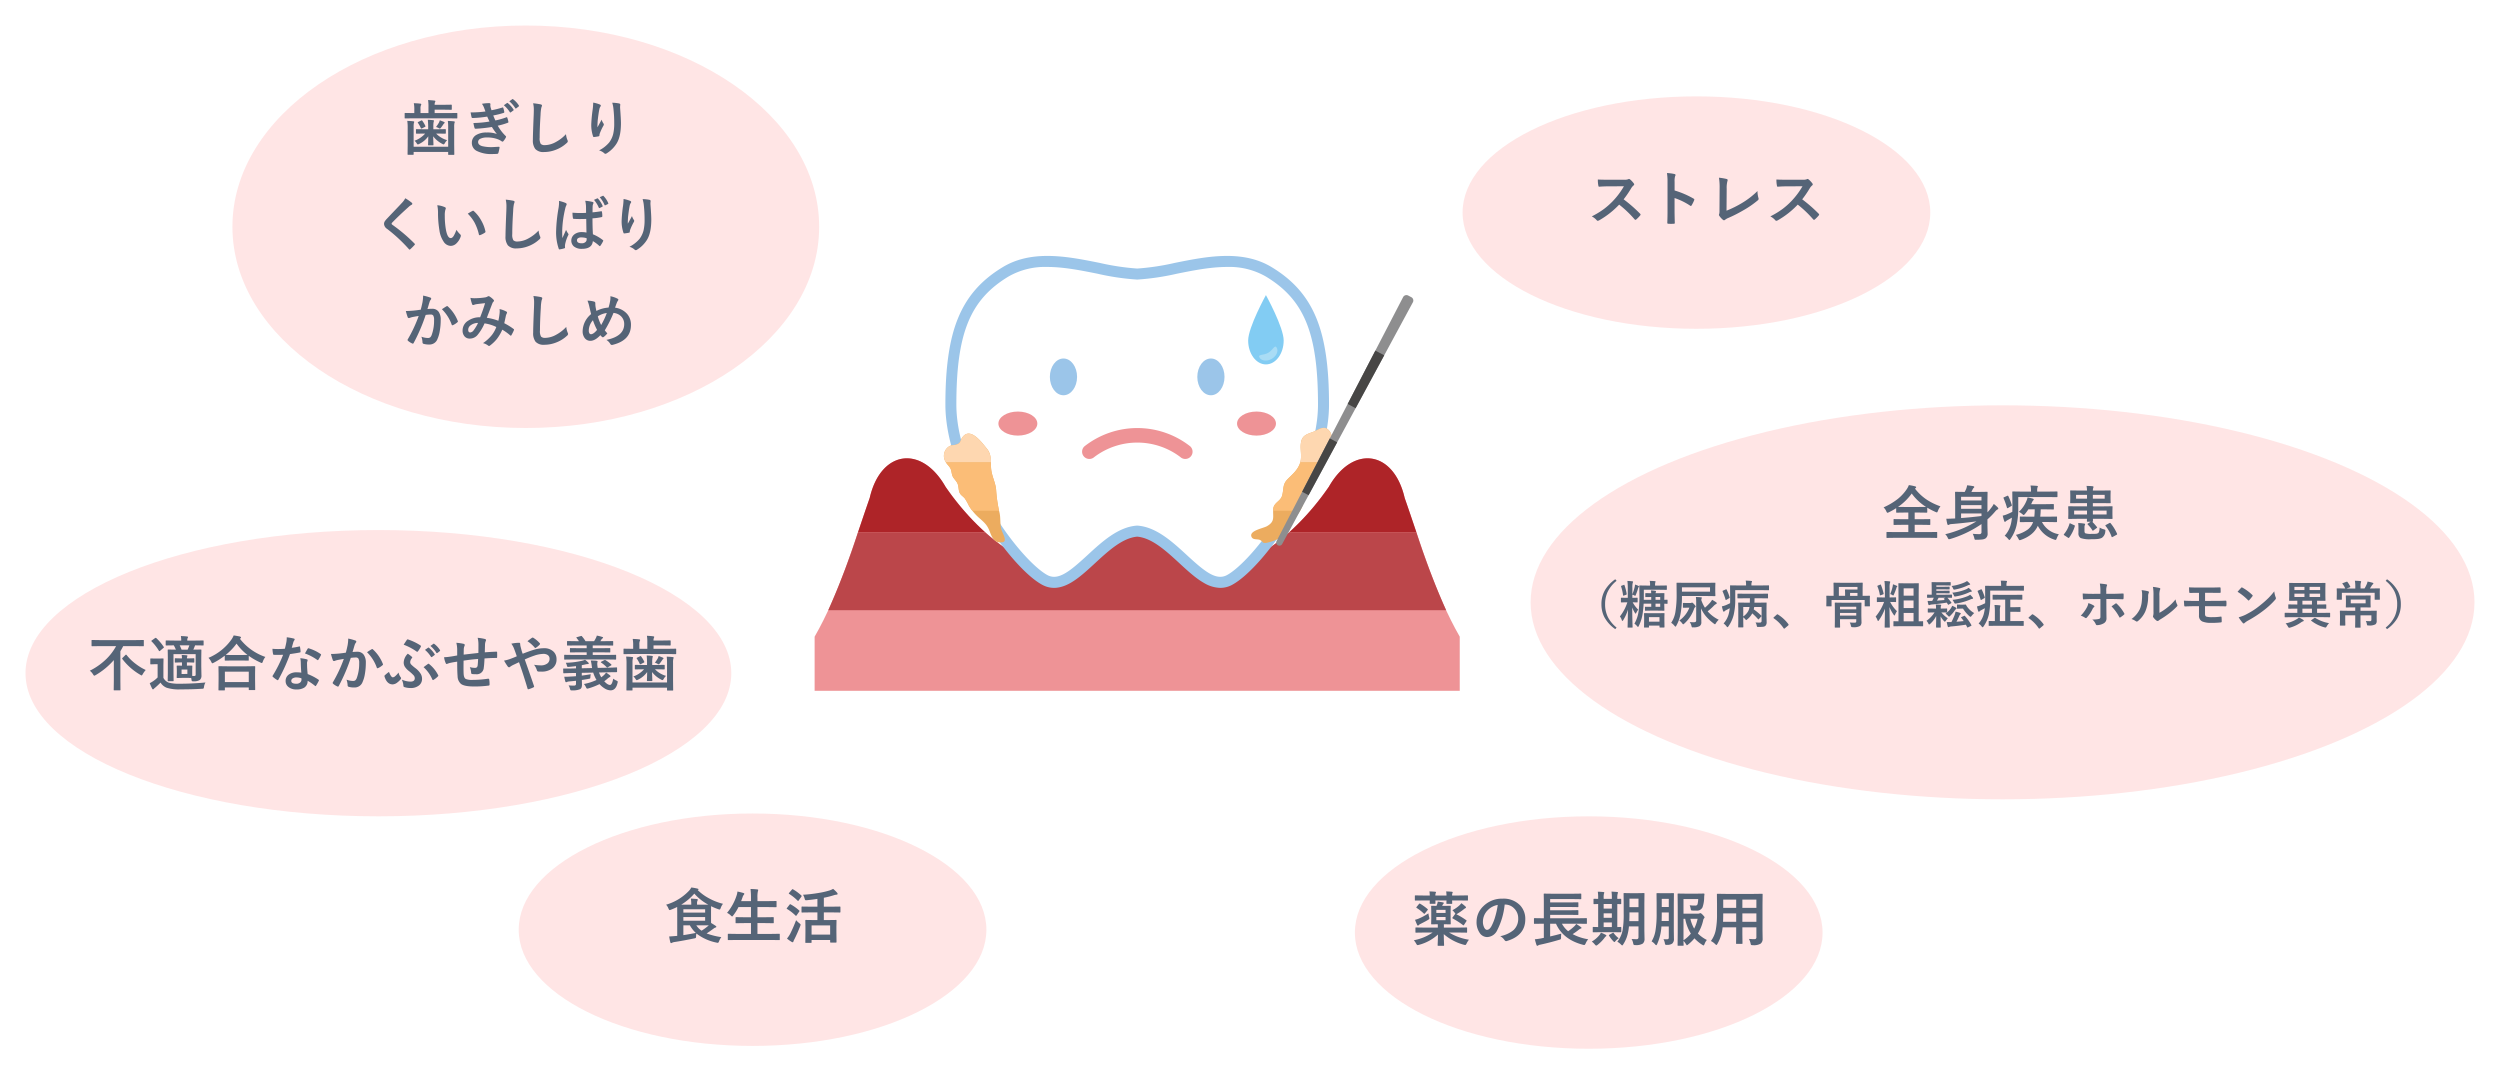 <svg xmlns="http://www.w3.org/2000/svg" xmlns:xlink="http://www.w3.org/1999/xlink" width="882" height="379" viewBox="0 0 882 379">
  <defs>
    <filter id="楕円形_61" x="174" y="278" width="183" height="100" filterUnits="userSpaceOnUse">
      <feOffset dy="2" input="SourceAlpha"/>
      <feGaussianBlur stdDeviation="3" result="blur"/>
      <feFlood flood-opacity="0.161"/>
      <feComposite operator="in" in2="blur"/>
      <feComposite in="SourceGraphic"/>
    </filter>
    <filter id="楕円形_62" x="469" y="279" width="183" height="100" filterUnits="userSpaceOnUse">
      <feOffset dy="2" input="SourceAlpha"/>
      <feGaussianBlur stdDeviation="3" result="blur-2"/>
      <feFlood flood-opacity="0.161"/>
      <feComposite operator="in" in2="blur-2"/>
      <feComposite in="SourceGraphic"/>
    </filter>
    <filter id="楕円形_63" x="0" y="178" width="267" height="119" filterUnits="userSpaceOnUse">
      <feOffset dy="2" input="SourceAlpha"/>
      <feGaussianBlur stdDeviation="3" result="blur-3"/>
      <feFlood flood-opacity="0.161"/>
      <feComposite operator="in" in2="blur-3"/>
      <feComposite in="SourceGraphic"/>
    </filter>
    <filter id="楕円形_64" x="531" y="134" width="351" height="157" filterUnits="userSpaceOnUse">
      <feOffset dy="2" input="SourceAlpha"/>
      <feGaussianBlur stdDeviation="3" result="blur-4"/>
      <feFlood flood-opacity="0.161"/>
      <feComposite operator="in" in2="blur-4"/>
      <feComposite in="SourceGraphic"/>
    </filter>
    <clipPath id="clip-path">
      <rect id="長方形_221" data-name="長方形 221" width="227.601" height="153.421" fill="none"/>
    </clipPath>
    <filter id="楕円形_59" x="73" y="0" width="225" height="160" filterUnits="userSpaceOnUse">
      <feOffset dy="2" input="SourceAlpha"/>
      <feGaussianBlur stdDeviation="3" result="blur-5"/>
      <feFlood flood-opacity="0.161"/>
      <feComposite operator="in" in2="blur-5"/>
      <feComposite in="SourceGraphic"/>
    </filter>
    <filter id="楕円形_60" x="507" y="25" width="183" height="100" filterUnits="userSpaceOnUse">
      <feOffset dy="2" input="SourceAlpha"/>
      <feGaussianBlur stdDeviation="3" result="blur-6"/>
      <feFlood flood-opacity="0.161"/>
      <feComposite operator="in" in2="blur-6"/>
      <feComposite in="SourceGraphic"/>
    </filter>
  </defs>
  <g id="グループ_274" data-name="グループ 274" transform="translate(-2885 -4465)">
    <g transform="matrix(1, 0, 0, 1, 2885, 4465)" filter="url(#楕円形_61)">
      <ellipse id="楕円形_61-2" data-name="楕円形 61" cx="82.5" cy="41" rx="82.5" ry="41" transform="translate(183 285)" fill="#ffe5e5"/>
    </g>
    <g transform="matrix(1, 0, 0, 1, 2885, 4465)" filter="url(#楕円形_62)">
      <ellipse id="楕円形_62-2" data-name="楕円形 62" cx="82.5" cy="41" rx="82.5" ry="41" transform="translate(478 286)" fill="#ffe5e5"/>
    </g>
    <g transform="matrix(1, 0, 0, 1, 2885, 4465)" filter="url(#楕円形_63)">
      <ellipse id="楕円形_63-2" data-name="楕円形 63" cx="124.5" cy="50.5" rx="124.5" ry="50.5" transform="translate(9 185)" fill="#ffe5e5"/>
    </g>
    <g transform="matrix(1, 0, 0, 1, 2885, 4465)" filter="url(#楕円形_64)">
      <ellipse id="楕円形_64-2" data-name="楕円形 64" cx="166.5" cy="69.5" rx="166.5" ry="69.5" transform="translate(540 141)" fill="#ffe5e5"/>
    </g>
    <path id="パス_658" data-name="パス 658" d="M-31-11.823a18.148,18.148,0,0,0,8.019-4.85,4.645,4.645,0,0,0,.861-1.22,15.472,15.472,0,0,1,2.2.4q.359.082.359.236,0,.123-.205.246l-.072.041a17.2,17.2,0,0,0,4.04,2.933,20.618,20.618,0,0,0,4.871,1.9,4.8,4.8,0,0,0-.8,1.477q-.205.543-.379.543a1.757,1.757,0,0,1-.5-.123A18.845,18.845,0,0,1-15.125-11.3l-.021,1.743v2.738q0,1.107.021,1.446.923.543,1.589,1,.256.185.256.338,0,.205-.318.277a2.164,2.164,0,0,0-.667.379q-1.569,1.148-2.44,1.7a25.852,25.852,0,0,0,5.188,1.3,5.762,5.762,0,0,0-.8,1.466q-.205.543-.441.543a2.407,2.407,0,0,1-.461-.082,17.087,17.087,0,0,1-7.1-3.209,7.077,7.077,0,0,0-.1.923,1.306,1.306,0,0,1-.113.636,1.289,1.289,0,0,1-.554.174q-4.143.851-6.993,1.282a2.7,2.7,0,0,0-.82.256.769.769,0,0,1-.359.123q-.154,0-.256-.318-.215-.831-.4-2.03,1.271-.062,2.256-.164l.584-.041V-8.8l-.021-2.225a22.5,22.5,0,0,1-2.184.964,2.388,2.388,0,0,1-.482.144q-.174,0-.4-.543A4.186,4.186,0,0,0-31-11.823Zm5.312,0h3.568v-.164a12.387,12.387,0,0,0-.144-1.979q1.056.031,2.112.144.318.031.318.236a.773.773,0,0,1-.123.42,2.152,2.152,0,0,0-.123.923v.42h1.784q1.682,0,2.164-.021a17.879,17.879,0,0,1-4.912-3.886A19.609,19.609,0,0,1-25.686-11.823Zm5.168,9.957a11.142,11.142,0,0,1-2.1-2.687h-2.287v3.466Q-22.825-1.4-20.518-1.866Zm3.292-4.307V-7.455h-7.68v1.282Zm0-4.03h-7.68v1.169h7.68Zm-1.066,5.65h-2.061a7.049,7.049,0,0,0,1.866,1.907,19.814,19.814,0,0,0,2.543-1.887ZM-6.327.625-8.993.667A.324.324,0,0,1-9.2.625.353.353,0,0,1-9.229.441V-1.333q0-.164.051-.195a.32.32,0,0,1,.185-.031l2.666.041h5.271V-5.332H-3.363l-2.9.041q-.164,0-.195-.041a.353.353,0,0,1-.031-.185V-7.229q0-.205.226-.205l2.9.041h2.307v-3.589H-5.465A16.373,16.373,0,0,1-7.311-8.049q-.287.379-.4.379-.092,0-.461-.338A4.533,4.533,0,0,0-9.5-8.941a18.148,18.148,0,0,0,3.374-6.142,6.13,6.13,0,0,0,.3-1.384q.749.133,2.041.5.379.1.379.318a.7.7,0,0,1-.215.379,2.35,2.35,0,0,0-.4.8l-.5,1.384h3.466v-1.1A24.6,24.6,0,0,0-1.22-17.37q1.466.041,2.369.154.338.031.338.226a1.131,1.131,0,0,1-.1.42,9.453,9.453,0,0,0-.154,2.328v1.159H4.84l2.881-.041q.185,0,.215.041a.353.353,0,0,1,.031.185v1.733q0,.164-.041.195a.414.414,0,0,1-.205.031L4.84-10.982H1.23v3.589H3.855l2.9-.041q.226,0,.226.205v1.712a.308.308,0,0,1-.036.19.308.308,0,0,1-.19.036l-2.9-.041H1.23v3.814H6.2L8.87-1.559q.174,0,.205.041a.353.353,0,0,1,.031.185V.441a.308.308,0,0,1-.036.19.334.334,0,0,1-.2.036L6.2.625Zm26.25-9.731L17-9.064q-.164,0-.195-.041a.353.353,0,0,1-.031-.185v-1.671q0-.205.226-.205l2.922.041h2.461v-2.748q-1.579.246-3.64.461-.246.021-.369.021a.386.386,0,0,1-.328-.123,2.01,2.01,0,0,1-.164-.431A4.831,4.831,0,0,0,17.3-15.33a50.687,50.687,0,0,0,5.435-.625,29.531,29.531,0,0,0,3.825-.861,6.43,6.43,0,0,0,1.364-.595,12.545,12.545,0,0,1,1.395,1.354.655.655,0,0,1,.185.42q0,.236-.3.267a4.8,4.8,0,0,0-1.128.236,29.39,29.39,0,0,1-3.425.861v3.148H27.4l2.9-.041a.181.181,0,0,1,.205.205V-9.29q0,.226-.205.226l-2.9-.041H24.65V-6.4h1.507L28.9-6.439q.164,0,.195.041a.353.353,0,0,1,.031.185l-.041,2.1v1.887l.041,3.568q0,.205-.226.205H27.111q-.236,0-.236-.205V.625H20.323v.82q0,.205-.226.205H18.375a.374.374,0,0,1-.226-.041.268.268,0,0,1-.031-.164l.041-3.609V-3.814l-.041-2.4q0-.164.051-.195a.414.414,0,0,1,.205-.031L21.1-6.4h1.282V-9.105Zm.4,4.594v3.25h6.552v-3.25ZM11.648.123a10.549,10.549,0,0,0,1.118-1.661,49.982,49.982,0,0,0,2.1-4.83A8.065,8.065,0,0,0,16-5.291q.461.349.461.523a2.2,2.2,0,0,1-.144.5Q15.35-1.794,14.273.359a3.692,3.692,0,0,0-.359.79q-.062.277-.267.277a.912.912,0,0,1-.379-.144A12.693,12.693,0,0,1,11.648.123Zm2.143-17.36a15.765,15.765,0,0,1,2.922,2.164.248.248,0,0,1,.123.185.7.7,0,0,1-.123.256l-.943,1.323q-.113.164-.195.164a.418.418,0,0,1-.185-.1,16.574,16.574,0,0,0-2.963-2.379q-.144-.082-.144-.144a.575.575,0,0,1,.144-.256l.964-1.128q.144-.154.226-.154A.371.371,0,0,1,13.792-17.237Zm-.82,5.312a15.611,15.611,0,0,1,2.984,2.143q.123.123.123.164a.7.7,0,0,1-.123.256l-.943,1.343q-.092.144-.164.144T14.653-8a16.166,16.166,0,0,0-2.963-2.3q-.144-.082-.144-.144a.451.451,0,0,1,.123-.246l.882-1.138q.144-.174.236-.174A.426.426,0,0,1,12.971-11.925Z" transform="translate(3151 4796)" fill="#556477"/>
    <path id="パス_659" data-name="パス 659" d="M-58.714-3l-2.687.041A.324.324,0,0,1-61.605-3a.353.353,0,0,1-.031-.185V-4.563q0-.164.051-.195a.32.32,0,0,1,.185-.031l2.687.041h4.973V-5.927h-.041l-2.082.041q-.164,0-.195-.051a.414.414,0,0,1-.031-.205l.041-1.784v-2.492l-.041-1.8q0-.164.041-.195a.353.353,0,0,1,.185-.031l1.641.041a6.144,6.144,0,0,0,.236-.574,3.569,3.569,0,0,0,.205-.943q1.118.144,1.8.277.359.062.359.226a.454.454,0,0,1-.164.3,1.715,1.715,0,0,0-.318.482q-.01.031-.051.133l-.051.1h.779l2.02-.041q.164,0,.195.041a.353.353,0,0,1,.031.185l-.041,1.8v2.492l.041,1.784a.374.374,0,0,1-.041.226.353.353,0,0,1-.185.031l-2.02-.041H-51.6v1.179h5.281l2.687-.041q.164,0,.195.041a.353.353,0,0,1,.031.185v1.374a.308.308,0,0,1-.036.19.308.308,0,0,1-.19.036L-46.317-3h-3.445A19.305,19.305,0,0,0-42.749-.461,6.232,6.232,0,0,0-43.589.882q-.256.513-.482.513a2.63,2.63,0,0,1-.482-.092A17.794,17.794,0,0,1-51.639-2.44q.021,1.477.072,2.82.041,1.025.041,1.066a.324.324,0,0,1-.041.205.383.383,0,0,1-.195.031h-1.8q-.164,0-.205-.051a.32.32,0,0,1-.031-.185q0-.1.021-.615.072-1.528.092-3.138a15.842,15.842,0,0,1-6.727,3.65,2.165,2.165,0,0,1-.461.092q-.215,0-.5-.513a6.412,6.412,0,0,0-.82-1.2A17.451,17.451,0,0,0-55.566-3ZM-51-7.352V-8.49h-3.261v1.138ZM-51-11h-3.261v1.087H-51Zm-5.691-6.511q1.271.041,2.03.123.277.031.277.195a.8.8,0,0,1-.1.287,2.071,2.071,0,0,0-.113.841h3.927a10.65,10.65,0,0,0-.123-1.446q1.23.041,2.03.123.277.041.277.195a.412.412,0,0,1-.041.164,1.129,1.129,0,0,0-.062.154,2.094,2.094,0,0,0-.1.81h2.348l3-.041a.324.324,0,0,1,.205.041.353.353,0,0,1,.031.185v1.374q0,.164-.051.195a.32.32,0,0,1-.185.031l-3-.041H-48.7l.041.943a.374.374,0,0,1-.041.226.383.383,0,0,1-.195.031H-50.48q-.174,0-.205-.051a.414.414,0,0,1-.031-.205q0-.031.021-.318.01-.318.021-.625H-54.6l.041.943a.324.324,0,0,1-.041.205.353.353,0,0,1-.185.031h-1.6q-.164,0-.195-.051a.32.32,0,0,1-.031-.185q0-.041.01-.328.021-.318.031-.615h-2.184l-2.861.041q-.164,0-.195-.041a.353.353,0,0,1-.031-.185v-1.374q0-.164.041-.195a.353.353,0,0,1,.185-.031l2.861.041h2.184A12.594,12.594,0,0,0-56.694-17.514Zm11.269,4.153A17.55,17.55,0,0,1-43.989-12.2a.552.552,0,0,1,.185.359q0,.174-.256.277a3.01,3.01,0,0,0-.564.39,20.106,20.106,0,0,1-2.164,1.5,3.2,3.2,0,0,1-.4.226,23.966,23.966,0,0,1,3.476,2.1q.144.092.144.174a.63.63,0,0,1-.113.226l-.769,1.179q-.154.236-.226.236a.329.329,0,0,1-.174-.092,27.608,27.608,0,0,0-3.62-2.328q-.144-.092-.144-.174a.4.4,0,0,1,.1-.226l.759-1.025q.133-.195.215-.195h.041a2.008,2.008,0,0,1-.215-.318,5.356,5.356,0,0,0-.882-.984,11.125,11.125,0,0,0,2.563-1.784A5.123,5.123,0,0,0-45.425-13.361Zm-11.648,3.6a12.607,12.607,0,0,0,.267,1.3,2.755,2.755,0,0,1,.1.492q0,.205-.472.492-.8.492-2.676,1.436a1.866,1.866,0,0,0-.584.39.421.421,0,0,1-.318.195q-.164,0-.287-.256-.287-.615-.738-1.784a8.487,8.487,0,0,0,1.22-.4A19.631,19.631,0,0,0-57.073-9.762Zm-2.861-3.384A18.752,18.752,0,0,1-57.371-11.3a.337.337,0,0,1,.123.215.336.336,0,0,1-.123.205L-58.252-9.8q-.174.205-.246.205a.318.318,0,0,1-.174-.1A15.75,15.75,0,0,0-61.2-11.679q-.123-.092-.123-.164a.506.506,0,0,1,.123-.236l.841-1.025a.305.305,0,0,1,.205-.123A.5.5,0,0,1-59.934-13.146Zm29.777.277a25.406,25.406,0,0,1-2.625,9.044A4.083,4.083,0,0,1-36.36-1.4,3.2,3.2,0,0,1-39.047-3,6.628,6.628,0,0,1-40.072-6.8,7.53,7.53,0,0,1-37.7-12.264a9.252,9.252,0,0,1,6.829-2.687,8.047,8.047,0,0,1,6.152,2.338A6.944,6.944,0,0,1-22.876-7.67q0,5.7-6.47,7.649a1.192,1.192,0,0,1-.308.051q-.308,0-.595-.431a4.39,4.39,0,0,0-1.466-1.323A10.322,10.322,0,0,0-27-3.886,5.383,5.383,0,0,0-25.378-8a4.789,4.789,0,0,0-1.466-3.548,4.416,4.416,0,0,0-3.23-1.323Zm-2.44.123a6.455,6.455,0,0,0-3.589,1.907,5.788,5.788,0,0,0-1.641,3.886A4.533,4.533,0,0,0-37.3-4.625q.41.677.9.677.861,0,1.579-1.282a18.009,18.009,0,0,0,1.4-3.609A26.4,26.4,0,0,0-32.6-12.746ZM-16.96-6.111l-2.656.041q-.205,0-.205-.226V-7.854q0-.226.205-.226l2.656.041h.625V-14.13l-.041-2.369q0-.174.041-.205a.383.383,0,0,1,.195-.031l2.892.041h7.014l2.851-.041a.374.374,0,0,1,.226.041.353.353,0,0,1,.031.185v1.538q0,.144-.051.174a.414.414,0,0,1-.205.031l-2.851-.041h-7.875v1.179h6.993l2.728-.041q.164,0,.205.051a.383.383,0,0,1,.031.195v1.23q0,.164-.051.195a.32.32,0,0,1-.185.031l-2.728-.041h-6.993v1.148h6.993l2.707-.041q.185,0,.215.041a.378.378,0,0,1,.041.215v1.22q0,.164-.051.195a.414.414,0,0,1-.205.031l-2.707-.041h-6.993v1.2H-4.03L-1.4-8.08q.185,0,.215.041a.279.279,0,0,1,.041.185V-6.3q0,.154-.041.19A.39.39,0,0,1-1.4-6.07L-4.03-6.111H-9.957a8.871,8.871,0,0,0,2.2,2.646A16.089,16.089,0,0,0-5.609-5.188a3.087,3.087,0,0,0,.677-.861q1.2.759,1.671,1.118a.392.392,0,0,1,.215.308q0,.174-.246.215a2.409,2.409,0,0,0-.738.441A24.5,24.5,0,0,1-6.173-2.44,17.5,17.5,0,0,0-.667-.625,4.894,4.894,0,0,0-1.569.82q-.287.584-.5.584a2.647,2.647,0,0,1-.451-.082Q-9.546-.513-12.048-6.111h-2.061V-1.62q2.246-.523,3.927-1A8.541,8.541,0,0,0-10.264-1.3a1.157,1.157,0,0,1-.1.636,1.494,1.494,0,0,1-.554.226q-3.415,1.025-6.7,1.723a1.748,1.748,0,0,0-.738.277.493.493,0,0,1-.308.123q-.133,0-.256-.277-.256-.728-.584-2.03a22.159,22.159,0,0,0,2.246-.318l.923-.195V-6.111ZM14.612-.718q.974.062,1.8.062.646,0,.646-.728V-5.168H13.689a16.547,16.547,0,0,1-.769,3.825,12.207,12.207,0,0,1-1.23,2.492q-.246.4-.379.4-.1,0-.42-.318a5.389,5.389,0,0,0-1.3-.984,9.471,9.471,0,0,0,1.856-4.009,33.4,33.4,0,0,0,.39-5.978v-3.466l-.041-3.476a.349.349,0,0,1,.041-.215.383.383,0,0,1,.195-.031l2.164.041h2.574l2.164-.041q.174,0,.205.051a.383.383,0,0,1,.031.195l-.041,3.476v9.464l.062,2.9a2.168,2.168,0,0,1-.6,1.723A4.357,4.357,0,0,1,16,1.425a1.165,1.165,0,0,1-.625-.092,1.912,1.912,0,0,1-.195-.554A4.293,4.293,0,0,0,14.612-.718Zm-.8-6.316h3.25V-10.1H13.874v.379Q13.874-8.234,13.812-7.034Zm3.25-7.926H13.874v2.994h3.189ZM3.773-3.127l-2.625.041q-.164,0-.195-.041a.353.353,0,0,1-.031-.185V-4.748q0-.164.041-.195a.353.353,0,0,1,.185-.031l1.682.041v-8.131q-.564.01-1.046.031l-.338.01a.374.374,0,0,1-.226-.041.268.268,0,0,1-.031-.164v-1.456q0-.164.051-.195a.414.414,0,0,1,.205-.031l1.384.041v-.359a13.752,13.752,0,0,0-.123-2.184q1.169.041,1.989.123.3.041.3.195a1.357,1.357,0,0,1-.123.4,5.558,5.558,0,0,0-.1,1.446v.379H7.66v-.4a13.991,13.991,0,0,0-.123-2.184q1.712.113,1.979.144.3.041.3.195a1.9,1.9,0,0,1-.1.4,4.97,4.97,0,0,0-.133,1.466v.379q.431-.01.872-.031l.308-.01q.205,0,.205.226v1.456a.181.181,0,0,1-.205.205l-1.179-.021v8.111q.451-.01.892-.031l.308-.01q.205,0,.205.226v1.436q0,.226-.205.226L8.213-3.127Zm.995-1.8H7.66v-1.62H4.768Zm0-6.511H7.66v-1.62H4.768Zm0,3.23H7.66V-9.782H4.768Zm.267,7.126A13.3,13.3,0,0,1,2.6,1.364a1.115,1.115,0,0,1-.461.236q-.154,0-.472-.379A5.651,5.651,0,0,0,.584.185,9.836,9.836,0,0,0,3.312-2.143a4.836,4.836,0,0,0,.5-.82,14.049,14.049,0,0,1,1.62.738q.3.144.3.318T5.5-1.62A2.927,2.927,0,0,0,5.035-1.087ZM8.3-2.81A9.467,9.467,0,0,0,10.08-.984,5.929,5.929,0,0,0,8.921.041q-.256.318-.359.318T8.213.1A11.194,11.194,0,0,1,6.7-1.846a.374.374,0,0,1-.072-.185q0-.092.154-.195l1.1-.6a.614.614,0,0,1,.246-.133Q8.2-2.963,8.3-2.81ZM41.19-.379a4.217,4.217,0,0,0-.82,1.436q-.215.5-.359.5a1.425,1.425,0,0,1-.461-.236A13.731,13.731,0,0,1,36.8-.964,14.143,14.143,0,0,1,34.576,1.21a1.385,1.385,0,0,1-.42.277q-.092,0-.379-.441a5.849,5.849,0,0,0-.841-1.107q.01.543.031,1.107.01.369.01.379a.324.324,0,0,1-.041.205.353.353,0,0,1-.185.031H31.11a.374.374,0,0,1-.226-.041.383.383,0,0,1-.031-.195L30.9-2.984v-9.1l-.041-4.45q0-.164.051-.195a.414.414,0,0,1,.205-.031l2.707.041h3.763l2.492-.041a.227.227,0,0,1,.256.256q-.082.6-.1,1.066a11.1,11.1,0,0,1-.574,3.507,2.153,2.153,0,0,1-2.184,1.2q-.861,0-1.261-.021-.492-.021-.584-.123a1.648,1.648,0,0,1-.164-.554,5.09,5.09,0,0,0-.359-1.2,13.342,13.342,0,0,0,1.907.113,1.158,1.158,0,0,0,.636-.133.865.865,0,0,0,.267-.431,10.178,10.178,0,0,0,.215-1.733H32.936v5.147h5.086a1.163,1.163,0,0,0,.564-.1,1.383,1.383,0,0,1,.318-.082q.236,0,.841.625.625.667.625.841a.481.481,0,0,1-.164.338,1.6,1.6,0,0,0-.338.779A14.977,14.977,0,0,1,38-2.666,12.272,12.272,0,0,0,41.19-.379Zm-8.254.1a11.061,11.061,0,0,0,2.6-2.348,15.047,15.047,0,0,1-2-5.229h-.6Zm4.973-7.578H35.376A11.868,11.868,0,0,0,36.7-4.389,12.838,12.838,0,0,0,37.909-7.854ZM25.871-.656q.379.031.831.031.256,0,.482-.01a.588.588,0,0,0,.472-.195.907.907,0,0,0,.092-.472V-5.147h-2.6a17.964,17.964,0,0,1-1.518,6.255q-.174.359-.328.359-.123,0-.359-.277A4.577,4.577,0,0,0,21.677.123a10.455,10.455,0,0,0,1.384-3.845,36.368,36.368,0,0,0,.4-6.04v-3.445l-.041-3.445q0-.185.051-.226a.414.414,0,0,1,.205-.031l1.8.041h2.03l1.8-.041q.185,0,.226.051a.414.414,0,0,1,.031.205l-.041,3.445v9.444l.041,2.892a2.133,2.133,0,0,1-.6,1.764,3.023,3.023,0,0,1-1.794.461q-.195.01-.256.01-.308,0-.4-.133a1.337,1.337,0,0,1-.154-.5A4.437,4.437,0,0,0,25.871-.656Zm-.646-6.419h2.522v-3H25.266v.338Q25.266-8.675,25.225-7.075Zm2.522-7.793H25.266v2.861h2.481ZM56.027-.749q1.148.082,1.948.082a.6.6,0,0,0,.677-.687V-4.84H53.71v2.5L53.751.769q0,.164-.041.195a.353.353,0,0,1-.185.031H51.71q-.164,0-.195-.041a.353.353,0,0,1-.031-.185l.041-3.107v-2.5H46.737A14.044,14.044,0,0,1,44.912.974q-.236.42-.379.42-.1,0-.441-.338A5.676,5.676,0,0,0,42.6-.01a9.416,9.416,0,0,0,1.723-3.917,28.537,28.537,0,0,0,.441-5.609v-3.445l-.041-3.435q0-.185.051-.226a.414.414,0,0,1,.205-.031l2.871.041h9.875l2.892-.041q.174,0,.205.051a.414.414,0,0,1,.031.205l-.041,3.435v9.3L60.857-.79a2.077,2.077,0,0,1-.7,1.7,4.589,4.589,0,0,1-2.769.543,1.154,1.154,0,0,1-.595-.082,1.3,1.3,0,0,1-.185-.523A6.032,6.032,0,0,0,56.027-.749ZM53.71-6.788h4.942V-9.751H53.71Zm4.942-7.824H53.71V-11.7h4.942ZM46.891-6.788h4.635V-9.751H46.953v.236Q46.953-8.019,46.891-6.788Zm.062-4.912h4.573v-2.912H46.953Z" transform="translate(3446 4797)" fill="#556477"/>
    <path id="パス_656" data-name="パス 656" d="M4.2-14.048l-2.666.041q-.174,0-.205-.051a.383.383,0,0,1-.031-.195v-1.7a.374.374,0,0,1,.041-.226.383.383,0,0,1,.195-.031L4.2-16.17H16.837l2.666-.041q.174,0,.205.041a.485.485,0,0,1,.031.215v1.7a.349.349,0,0,1-.041.215.383.383,0,0,1-.195.031l-2.666-.041H12.469q-.5.984-1,1.8V-1.7L11.5,1.323a.324.324,0,0,1-.041.205.353.353,0,0,1-.185.031H9.341q-.164,0-.195-.051a.32.32,0,0,1-.031-.185L9.157-1.7V-9.116a25.589,25.589,0,0,1-6.429,5.3,1.687,1.687,0,0,1-.461.205q-.154,0-.441-.482A4.634,4.634,0,0,0,.677-5.373,22.589,22.589,0,0,0,6.409-9.4a18.781,18.781,0,0,0,3.548-4.645ZM20.416-5.629A8.373,8.373,0,0,0,19.37-4.173q-.277.482-.4.482a3.465,3.465,0,0,1-.5-.256,21.335,21.335,0,0,1-6.286-5.527.371.371,0,0,1-.092-.195q0-.082.174-.267l.995-.984a.336.336,0,0,1,.205-.123q.062,0,.195.123a17.563,17.563,0,0,0,3.363,3.25A17.739,17.739,0,0,0,20.416-5.629ZM37.293-9.762a.374.374,0,0,1,.226.041.383.383,0,0,1,.031.195V-8.48q0,.174-.051.205a.414.414,0,0,1-.205.031L35.786-8.3h-.841v1.138l1.682-.021q.164,0,.195.041a.383.383,0,0,1,.031.195l-.041,1.313v2.1q.236.021.636.021.379,0,.482-.133a.724.724,0,0,0,.1-.461v-7.106H30.208v6.665l.041,2.625a.39.39,0,0,1-.036.215q-.036.041-.19.041h-1.63q-.164,0-.195-.051a.414.414,0,0,1-.031-.205L28.208-4.5v-5.66l-.041-2.451q0-.174.041-.205a.383.383,0,0,1,.195-.031l2.646.041a11.918,11.918,0,0,0-.738-1.518l-2.6.041a.374.374,0,0,1-.226-.041.353.353,0,0,1-.031-.185v-1.312q0-.164.051-.195a.414.414,0,0,1,.205-.031l2.943.041h2.287a9.441,9.441,0,0,0-.123-1.589q1.271.031,2.174.144.338.041.338.236a.743.743,0,0,1-.144.359,1.468,1.468,0,0,0-.113.708v.144h2.646l2.881-.041a.324.324,0,0,1,.205.041.353.353,0,0,1,.031.185v1.313q0,.164-.041.195a.383.383,0,0,1-.195.031l-2.758-.041-.062.144q-.461,1.138-.564,1.374l2.6-.041q.174,0,.205.041a.383.383,0,0,1,.031.195l-.041,2.646v3.015l.062,3.209a1.993,1.993,0,0,1-.564,1.62,3.938,3.938,0,0,1-2.317.482.827.827,0,0,1-.482-.082.76.76,0,0,1-.133-.4L36.453-2.8q-.461-.041-1.507-.041H33.223l-1.63.041a.374.374,0,0,1-.226-.041.353.353,0,0,1-.031-.185l.051-1.323V-5.629l-.051-1.312q0-.174.051-.205a.414.414,0,0,1,.205-.031l1.61.021V-8.3h-.584L30.9-8.244q-.164,0-.195-.041a.383.383,0,0,1-.031-.195V-9.526q0-.174.041-.205a.353.353,0,0,1,.185-.031l1.723.041H33.2q-.031-.708-.1-1.21.943.031,1.764.123.267.031.267.205a2.06,2.06,0,0,1-.1.3,1.584,1.584,0,0,0-.082.584h.841Zm-1.487-4.563H32.392a16.133,16.133,0,0,1,.667,1.518H35.2Q35.52-13.5,35.807-14.325Zm-.7,10.1V-5.793H33.059v1.569Zm6.388,3A4.047,4.047,0,0,0,40.975.318q-.082.523-.195.6A1.4,1.4,0,0,1,40.2,1q-3.353.215-7.455.215A14.437,14.437,0,0,1,27.85.656a4.519,4.519,0,0,1-2.215-1.835A25.288,25.288,0,0,1,23.728.615a3.41,3.41,0,0,0-.482.441.36.36,0,0,1-.277.144q-.164,0-.287-.256A18.448,18.448,0,0,1,21.82-.984a8.3,8.3,0,0,0,1.21-.7A9.718,9.718,0,0,0,24.609-3V-7.67h-.861l-1.466.051q-.185,0-.226-.051a.414.414,0,0,1-.031-.205v-1.6q0-.164.051-.195a.414.414,0,0,1,.205-.031l1.466.041h1.2L26.455-9.7q.174,0,.205.041a.353.353,0,0,1,.031.185L26.65-7.434v4.573a3.51,3.51,0,0,0,1.887,1.7,13.973,13.973,0,0,0,3.886.379Q36.781-.779,41.5-1.22ZM24.148-16.868a16.8,16.8,0,0,1,2.6,3.066.461.461,0,0,1,.082.185q0,.082-.205.236l-1.118.954a.6.6,0,0,1-.267.164q-.082,0-.174-.144a17.01,17.01,0,0,0-2.574-3.3q-.113-.092-.113-.154,0-.082.195-.205l1.107-.8a.545.545,0,0,1,.256-.1A.3.3,0,0,1,24.148-16.868ZM48.081,1.569H46.3q-.164,0-.195-.041a.353.353,0,0,1-.031-.185l.041-3.732V-4.2l-.041-2.543q0-.164.041-.195a.353.353,0,0,1,.185-.031l2.881.041H55.9l2.871-.041A.374.374,0,0,1,59-6.932a.353.353,0,0,1,.031.185l-.041,2.225v2.061l.041,3.7q0,.164-.051.195a.383.383,0,0,1-.195.031H57q-.174,0-.205-.041a.353.353,0,0,1-.031-.185v-.7H48.337v.8q0,.164-.051.195A.414.414,0,0,1,48.081,1.569Zm.256-6.593v3.661h8.429V-5.024Zm14.284-5.209a5.342,5.342,0,0,0-.882,1.6q-.174.543-.379.543a1.294,1.294,0,0,1-.5-.185,23.2,23.2,0,0,1-4.1-2.348v1.466q0,.164-.041.195a.32.32,0,0,1-.185.031l-2.369-.041H50.9l-2.369.041a.324.324,0,0,1-.205-.041.353.353,0,0,1-.031-.185v-1.518A25.485,25.485,0,0,1,44.41-8.193a2.418,2.418,0,0,1-.482.205q-.164,0-.4-.523a5.082,5.082,0,0,0-.984-1.4,18.894,18.894,0,0,0,8.08-6.419,7.188,7.188,0,0,0,.82-1.5q1.528.236,2.2.4.379.123.379.338a.38.38,0,0,1-.205.318.84.84,0,0,0-.174.144A19.358,19.358,0,0,0,62.621-10.233Zm-13.986-.728q.5.041,2.266.041h3.261l2.153-.021a18.9,18.9,0,0,1-3.855-3.989A20.83,20.83,0,0,1,48.634-10.961ZM75.3-4.686Q75.161-6.234,75.12-8.3a8.153,8.153,0,0,0-.174-1.487,12.791,12.791,0,0,1,2.287.4.318.318,0,0,1,.3.328,2.391,2.391,0,0,1-.123.441,2.034,2.034,0,0,0-.092.625q0,.072.01.236a31.411,31.411,0,0,0,.226,3.568,18.6,18.6,0,0,1,3.784,1.958q.185.133.185.246a.475.475,0,0,1-.062.195,14.813,14.813,0,0,1-.964,1.7Q80.4.062,80.3.062a.336.336,0,0,1-.205-.123A17.015,17.015,0,0,0,77.53-1.825,2.7,2.7,0,0,1,76.34.595a4.926,4.926,0,0,1-2.707.646A4.334,4.334,0,0,1,70.7.318a2.59,2.59,0,0,1-.933-2.061,2.684,2.684,0,0,1,1.189-2.317,4.526,4.526,0,0,1,2.7-.749A10.845,10.845,0,0,1,75.3-4.686Zm.041,2A5.348,5.348,0,0,0,73.633-3a2.448,2.448,0,0,0-1.395.349,1.014,1.014,0,0,0-.472.872q0,1,1.784,1a1.957,1.957,0,0,0,1.395-.472,1.341,1.341,0,0,0,.42-1.015A2.932,2.932,0,0,0,75.346-2.687ZM71.931-13.463a21.391,21.391,0,0,0,2.6-.451.466.466,0,0,1,.154-.041q.123,0,.154.205a9.714,9.714,0,0,1,.195,1.7q0,.215-.256.246-1.087.226-3.466.564a60.166,60.166,0,0,1-4.091,9.013q-.123.205-.236.205a.611.611,0,0,1-.246-.1A8.564,8.564,0,0,1,65.287-3.2a.3.3,0,0,1-.144-.226.426.426,0,0,1,.1-.256A44.88,44.88,0,0,0,68.886-11q-.8.041-2.1.041-.636,0-1.159-.021-.236,0-.3-.338a11.878,11.878,0,0,1-.205-1.784q1.138.082,1.948.082,1.22,0,2.42-.1.277-.974.543-2.348a9.665,9.665,0,0,0,.133-1.7,18.992,18.992,0,0,1,2.451.441q.338.062.338.308a.558.558,0,0,1-.185.4,2.68,2.68,0,0,0-.338.779q-.051.174-.256.913Q72.034-13.8,71.931-13.463Zm4.655,2q.861-1.528.943-1.641.123-.195.256-.195a.568.568,0,0,1,.185.041,14.746,14.746,0,0,1,4.122,1.979q.185.123.185.226a.53.53,0,0,1-.082.256,11.785,11.785,0,0,1-.882,1.559q-.092.144-.195.144a.347.347,0,0,1-.185-.082A17.975,17.975,0,0,0,76.586-11.464Zm14.427-.277q.318-1.138.625-2.646a13.9,13.9,0,0,0,.215-2.328,18.829,18.829,0,0,1,2.512.687.415.415,0,0,1,.338.42.441.441,0,0,1-.144.318,2.762,2.762,0,0,0-.42.8q-.154.472-.4,1.333-.236.79-.359,1.189a13.791,13.791,0,0,1,1.641-.092,2.658,2.658,0,0,1,2.358,1.128,4.769,4.769,0,0,1,.687,2.758A22.913,22.913,0,0,1,97.73-4.2a11.122,11.122,0,0,1-.8,2.779A2.958,2.958,0,0,1,94.1.543,7.094,7.094,0,0,1,92.019.308a.545.545,0,0,1-.379-.584,6.8,6.8,0,0,0-.39-1.948,6.532,6.532,0,0,0,2.307.461,1.233,1.233,0,0,0,.851-.267,2.417,2.417,0,0,0,.492-.851,14.74,14.74,0,0,0,.82-5.2,3.014,3.014,0,0,0-.287-1.6,1.064,1.064,0,0,0-.913-.359,13.693,13.693,0,0,0-1.764.144A61.7,61.7,0,0,1,88.532-.021q-.113.256-.308.256a.511.511,0,0,1-.236-.072,5.975,5.975,0,0,1-1.456-.923.459.459,0,0,1-.164-.308.4.4,0,0,1,.082-.236A47.9,47.9,0,0,0,90.3-9.536q-.718.113-2.051.359a7.319,7.319,0,0,0-1.159.338.773.773,0,0,1-.256.051.433.433,0,0,1-.42-.328,20.225,20.225,0,0,1-.646-2.164q1.159,0,2.769-.144Q89.67-11.536,91.014-11.741Zm7.475-.164q1.179-.8,1.7-1.077a.287.287,0,0,1,.144-.041.4.4,0,0,1,.256.144,13.692,13.692,0,0,1,3.486,5.106.473.473,0,0,1,.051.185.315.315,0,0,1-.133.236,6.327,6.327,0,0,1-1.579,1.046.451.451,0,0,1-.215.062.263.263,0,0,1-.267-.226A14.349,14.349,0,0,0,98.489-11.9Zm20.436-.82,1.118-.779a.2.2,0,0,1,.128-.051.328.328,0,0,1,.179.092,8.855,8.855,0,0,1,1.989,2.246.3.3,0,0,1,.062.154.23.23,0,0,1-.113.185l-.882.656a.307.307,0,0,1-.164.062.251.251,0,0,1-.195-.133A10.689,10.689,0,0,0,118.925-12.725Zm1.928-1.384,1.056-.759a.274.274,0,0,1,.133-.051.328.328,0,0,1,.185.092,8.182,8.182,0,0,1,1.989,2.164.357.357,0,0,1,.062.174.259.259,0,0,1-.123.205l-.841.656a.307.307,0,0,1-.164.062.251.251,0,0,1-.195-.133A9.935,9.935,0,0,0,120.853-14.109Zm-9.444-.441q.933-1.436,1.148-1.723a.294.294,0,0,1,.267-.154.439.439,0,0,1,.154.031,19.238,19.238,0,0,1,4.327,2.082A.366.366,0,0,1,117.5-14a.51.51,0,0,1-.062.226,10.146,10.146,0,0,1-.954,1.518q-.144.205-.287.205a.51.51,0,0,1-.3-.144A19.717,19.717,0,0,0,111.409-14.55Zm-.636,12.325a7.847,7.847,0,0,0,3.025.7q1.538,0,1.538-1.2a1.614,1.614,0,0,0-.472-1.087,15.478,15.478,0,0,0-1.61-1.456,6.1,6.1,0,0,1-1.5-1.641,2.768,2.768,0,0,1-.328-1.323,4.608,4.608,0,0,1,1.446-3.148,12.545,12.545,0,0,1,1.5,1.159.236.236,0,0,1,.082.164,1.521,1.521,0,0,1-.123.236,2.323,2.323,0,0,0-.615,1.487,1.237,1.237,0,0,0,.42.841,12.482,12.482,0,0,0,1.323,1.138,7.374,7.374,0,0,1,2.02,2.164,3.449,3.449,0,0,1,.42,1.682A2.868,2.868,0,0,1,116.515.031a4.525,4.525,0,0,1-2.543.708A7.139,7.139,0,0,1,111.655.4a.441.441,0,0,1-.328-.42A6.359,6.359,0,0,0,110.773-2.225Zm-1.169-2.5a4.457,4.457,0,0,0,.708,1.6.611.611,0,0,1,.195.379.717.717,0,0,1-.185.42,5.191,5.191,0,0,1-1.015,1,2.885,2.885,0,0,1-1.764.779q-2.03,0-2.881-2.769a1.133,1.133,0,0,1-.031-.215.257.257,0,0,1,.1-.185A13.256,13.256,0,0,1,106-4.789a.318.318,0,0,1,.195-.1q.082,0,.144.185.677,1.661,1.22,1.661a1.149,1.149,0,0,0,.738-.3A7.334,7.334,0,0,0,109.6-4.727Zm8.839-1.887q.379-.318,1.548-1.159l.215-.082a.225.225,0,0,1,.144.082,11.7,11.7,0,0,1,3.22,3.948.381.381,0,0,1,.072.195.421.421,0,0,1-.154.267,7.61,7.61,0,0,1-1.538,1.22.318.318,0,0,1-.174.062q-.164,0-.267-.236A12.365,12.365,0,0,0,118.443-6.614Zm19.329-5.024q.021-1.046.021-2.953a9.335,9.335,0,0,0-.277-2.4,17.712,17.712,0,0,1,2.553.42q.4.113.4.4a.973.973,0,0,1-.133.42,4.146,4.146,0,0,0-.215.943q-.041,1.3-.082,2.943,2.143-.164,4.1-.236.246,0,.246.215.021.687.021.995,0,.379-.021.728a.406.406,0,0,1-.051.256.485.485,0,0,1-.215.031q-1.969,0-4.184.174-.1,2.266-.256,3.23a2.467,2.467,0,0,1-2.748,2.338,10.2,10.2,0,0,1-1.3-.062q-.42-.031-.42-.543a5.632,5.632,0,0,0-.461-1.9,6.657,6.657,0,0,0,1.784.256.988.988,0,0,0,.7-.205,1.183,1.183,0,0,0,.287-.7q.113-.872.154-2.235-2.6.195-5.127.595-.021,1.928-.021,2.533,0,1.343.051,2.2.1,1.374.759,1.733a5.724,5.724,0,0,0,2.4.328,37.006,37.006,0,0,0,5.435-.42h.123a.28.28,0,0,1,.3.277A9.247,9.247,0,0,1,141.719-.5q0,.338-.277.369a35.969,35.969,0,0,1-5.271.318q-3.343,0-4.532-.9a3.66,3.66,0,0,1-1.2-2.728q-.144-1.589-.144-5.127-1.271.174-2.543.451a6.951,6.951,0,0,0-.943.308.51.51,0,0,1-.226.062q-.195,0-.328-.287a7.429,7.429,0,0,1-.584-2.1,17.525,17.525,0,0,0,2.246-.215q.338-.041,1.2-.195t1.179-.205V-13a10.7,10.7,0,0,0-.3-2.225,16.683,16.683,0,0,1,2.522.359q.441.082.441.441a1.165,1.165,0,0,1-.133.441,3.109,3.109,0,0,0-.205.923q-.01.277-.021,1-.01.687-.021,1.015Q133.2-11.125,137.771-11.638Zm15.627.277q2.338-.913,3.825-1.364a12.169,12.169,0,0,1,3.691-.584,4.6,4.6,0,0,1,3.384,1.22,3.611,3.611,0,0,1,1.046,2.666,3.857,3.857,0,0,1-1.62,3.343,6.334,6.334,0,0,1-3.794,1.025q-.656,0-.923-.021a.565.565,0,0,1-.564-.379,5.988,5.988,0,0,0-1.036-2.02,14.565,14.565,0,0,0,2.328.215,3.708,3.708,0,0,0,2.41-.7,2.017,2.017,0,0,0,.738-1.63,1.506,1.506,0,0,0-.667-1.333,2.627,2.627,0,0,0-1.518-.39,10.573,10.573,0,0,0-3.107.584,36.042,36.042,0,0,0-3.456,1.384q2.369,6.706,3.25,9.341a1.031,1.031,0,0,1,.051.246q0,.133-.246.256a9.72,9.72,0,0,1-1.8.677h-.062q-.133,0-.205-.236Q153.6-4.2,152.1-8.377q-.185.092-1.169.554-.533.256-.831.39a6.812,6.812,0,0,0-1.087.646.7.7,0,0,1-.4.215.691.691,0,0,1-.5-.318,20.38,20.38,0,0,1-1.282-2.051,13.207,13.207,0,0,0,2.061-.543q1.282-.472,2.43-.974-.42-1.271-.964-2.707a7.519,7.519,0,0,0-.964-1.743,13.562,13.562,0,0,1,2.81-.318q.318,0,.318.441a6.7,6.7,0,0,0,.082.7q.041.154.185.718.113.441.236.9A11.331,11.331,0,0,0,153.4-11.361Zm1.682-4.43q1.179-.923,1.62-1.2a.456.456,0,0,1,.226-.082.51.51,0,0,1,.236.082,10.686,10.686,0,0,1,2.266,1.907.446.446,0,0,1,.1.236.4.4,0,0,1-.1.226,6.515,6.515,0,0,1-1.384,1.159.449.449,0,0,1-.195.082.281.281,0,0,1-.164-.1A11.952,11.952,0,0,0,155.08-15.791ZM177.423-4.132a7.385,7.385,0,0,0-.144,1.169.565.565,0,0,1-.1.323,1.142,1.142,0,0,1-.405.118q-.82.174-2.5.42.041,1.179.041,1.538a3.083,3.083,0,0,1-.164,1.159,1.3,1.3,0,0,1-.513.564,6.708,6.708,0,0,1-2.728.41q-.195.01-.246.01-.308,0-.4-.133a1.989,1.989,0,0,1-.195-.5,3.306,3.306,0,0,0-.482-1.148,17.258,17.258,0,0,0,1.835.082.887.887,0,0,0,.656-.174.776.776,0,0,0,.133-.523v-1q-1.589.164-2.369.226a2.317,2.317,0,0,0-.779.174.632.632,0,0,1-.359.1q-.185,0-.267-.3a13.875,13.875,0,0,1-.359-1.63h.574q.841,0,1.692-.072.872-.031,1.866-.123V-4.573l-1.723.021q-1.087.021-1.928.062l-.6.021a.324.324,0,0,1-.205-.041.383.383,0,0,1-.031-.195l-.041-1.22q0-.164.041-.185a.349.349,0,0,1,.195-.031h.769q.82.01,1.784-.01l1.743-.041v-.8q-1.61.195-2.553.267-.144.01-.226.01a.391.391,0,0,1-.41-.338,3.263,3.263,0,0,0-.42-1.118,28.653,28.653,0,0,0,5.732-.708,4.824,4.824,0,0,0,1.056-.359,7.9,7.9,0,0,1,1.128.964.421.421,0,0,1,.195.318q0,.246-.4.246a3.707,3.707,0,0,0-.779.113q-.39.1-1.282.267v1.1l3.63-.082q-.113-.687-.164-1.138a12.754,12.754,0,0,0-.3-1.507q1,0,1.856.062.564.082.564.287a.87.87,0,0,1-.092.338,1.988,1.988,0,0,0-.031.41q0,.154.01.349.031.41.154,1.148l4.009-.082q2.01-.041,2.584-.1.164,0,.195.041a.383.383,0,0,1,.031.195v1.23a.375.375,0,0,1-.026.185q-.026.031-.179.031-.082.01-.8.01-.872.01-1.8.031l-3.568.082a9.43,9.43,0,0,0,.8,1.682q.287-.205.841-.677a4.562,4.562,0,0,0,.841-.984q.513.318,1.292.9.277.215.277.4,0,.164-.277.3a5.393,5.393,0,0,0-.749.523,10.463,10.463,0,0,1-1.179.943q1.189,1.3,2.02,1.3.759,0,1.148-2.225a4.382,4.382,0,0,0,1.056.646q.543.226.543.461a2.634,2.634,0,0,1-.1.513q-.6,2.512-2.44,2.512a4.048,4.048,0,0,1-2.02-.636A7.8,7.8,0,0,1,180.51-.646,22.915,22.915,0,0,1,176.624.861a2.8,2.8,0,0,1-.461.1q-.205,0-.461-.564a3.913,3.913,0,0,0-.708-1.077,18.623,18.623,0,0,0,4.45-1.425,12.332,12.332,0,0,1-1.159-2.6l-4.03.082v.974Q175.67-3.825,177.423-4.132Zm-6.491-5.209-2.666.041q-.164,0-.195-.041a.383.383,0,0,1-.031-.195v-1.22q0-.164.041-.195a.353.353,0,0,1,.185-.031l2.666.041h5.045v-.923h-2.789l-2.9.041q-.164,0-.185-.041a.32.32,0,0,1-.031-.185v-1.1q0-.154.041-.174a.293.293,0,0,1,.174-.031l2.9.041h2.789v-.974h-3.866l-2.83.041a.324.324,0,0,1-.205-.041.353.353,0,0,1-.031-.185v-1.138q0-.164.041-.195a.383.383,0,0,1,.195-.031l2.83.041h1.138q-.277-.42-.82-1.118a.446.446,0,0,1-.1-.174q0-.072.226-.133L173.9-17.6a1.017,1.017,0,0,1,.205-.041.275.275,0,0,1,.195.123,11.276,11.276,0,0,1,1.261,1.723H178.6a11.83,11.83,0,0,0,.6-1.046,4.125,4.125,0,0,0,.359-.923,14.132,14.132,0,0,1,1.928.482q.277.072.277.226t-.226.3a1.361,1.361,0,0,0-.4.441,5.32,5.32,0,0,1-.338.523h1.487l2.82-.041q.164,0,.195.041a.353.353,0,0,1,.031.185v1.138q0,.164-.041.195a.353.353,0,0,1-.185.031l-2.82-.041h-4.173v.974h3.066l2.871-.041a.374.374,0,0,1,.226.041.268.268,0,0,1,.031.164v1.1q0,.164-.051.195a.414.414,0,0,1-.205.031l-2.871-.041h-3.066v.923h5.353l2.666-.041a.324.324,0,0,1,.205.041.353.353,0,0,1,.031.185v1.22q0,.174-.051.205a.32.32,0,0,1-.185.031l-2.666-.041Zm11.659.226a12.325,12.325,0,0,1,2.041,1.5.283.283,0,0,1,.1.185q0,.1-.144.185l-1.1.636a1.351,1.351,0,0,1-.267.133q-.072,0-.174-.113a10.873,10.873,0,0,0-1.958-1.641q-.123-.092-.123-.164t.195-.174l.984-.5a1.454,1.454,0,0,1,.287-.1A.3.3,0,0,1,182.591-9.116Zm21.615-1.22q1.241.041,2.174.154.277.031.277.226a1.324,1.324,0,0,1-.123.42,6.682,6.682,0,0,0-.082,1.4V-2.02l.041,3.425q0,.164-.041.195a.353.353,0,0,1-.185.031h-1.712q-.164,0-.195-.041a.353.353,0,0,1-.031-.185V.6H192.148v.759a.349.349,0,0,1-.041.215.383.383,0,0,1-.195.031H190.23q-.164,0-.195-.041A.414.414,0,0,1,190,1.364l.041-3.322V-8.152a14.838,14.838,0,0,0-.144-2.2,20.788,20.788,0,0,1,2.174.154q.277.021.277.226a1.357,1.357,0,0,1-.123.4,6.842,6.842,0,0,0-.082,1.425v6.911H204.33v-6.87A15.625,15.625,0,0,0,204.207-10.336Zm-12.356-.923-2.646.041q-.164,0-.195-.041a.353.353,0,0,1-.031-.185V-12.92q0-.164.041-.195a.353.353,0,0,1,.185-.031l2.646.041h.533v-1.159a10.788,10.788,0,0,0-.174-2.328q1.313.041,2.266.154.359.031.359.246a.833.833,0,0,1-.144.42,3.026,3.026,0,0,0-.123,1.148V-13.1h2.81V-15.33a13.166,13.166,0,0,0-.144-2.369q1.241.062,2.246.185.338.072.338.215a.9.9,0,0,1-.133.39,2.01,2.01,0,0,0-.123.882h3.209l2.625-.041q.215,0,.215.226v1.354q0,.226-.215.226l-2.625-.041h-3.209v1.2h5.127l2.646-.041q.164,0,.195.041a.353.353,0,0,1,.031.185v1.477q0,.164-.041.195a.353.353,0,0,1-.185.031l-2.646-.041Zm3.979,5.383-2.646.041q-.215,0-.215-.236V-7.2q0-.236.215-.236l2.646.041h1.446v-1q0-.943-.123-2.338,1.015.031,1.846.133.318.031.318.226,0,.031-.133.523A7.881,7.881,0,0,0,199.1-8.4v1h1.538l2.666-.041q.205,0,.205.236V-6.07q0,.236-.205.236l-2.666-.041h-.554a8.767,8.767,0,0,0,3.886,2.328,4.642,4.642,0,0,0-.82,1.066q-.236.42-.441.42a1.111,1.111,0,0,1-.461-.185,9.521,9.521,0,0,1-3.209-2.666q.021.81.072,2.02.031.81.031.943a.308.308,0,0,1-.036.19.308.308,0,0,1-.19.036h-1.456q-.164,0-.195-.041a.353.353,0,0,1-.031-.185q0-.062.041-1.148.031-.995.041-1.815a8.322,8.322,0,0,1-3.148,2.666,1.778,1.778,0,0,1-.543.205q-.154,0-.4-.4a3.127,3.127,0,0,0-.779-.9,9.16,9.16,0,0,0,3.763-2.533Zm4.214-2.317a14.2,14.2,0,0,0,1.036-1.569,3.325,3.325,0,0,0,.287-.8q.913.318,1.466.564.256.113.256.236a.374.374,0,0,1-.164.287,1.526,1.526,0,0,0-.318.379q-.451.687-.8,1.118-.287.359-.4.359a1.586,1.586,0,0,1-.5-.236A4.34,4.34,0,0,0,200.043-8.193Zm-4.809-2.164a11.055,11.055,0,0,1,1.046,1.764.465.465,0,0,1,.051.164q0,.1-.236.215l-.964.482a.63.63,0,0,1-.246.082q-.123,0-.215-.205a10.952,10.952,0,0,0-1.015-1.8.349.349,0,0,1-.062-.154q0-.072.215-.185l1-.482a.543.543,0,0,1,.205-.062Q195.111-10.541,195.234-10.356Z" transform="translate(2916 4707)" fill="#556477"/>
    <path id="パス_657" data-name="パス 657" d="M-21.4-10.356a5.523,5.523,0,0,0-.9,1.6q-.215.543-.379.543a3.376,3.376,0,0,1-.5-.185,25.463,25.463,0,0,1-2.881-1.487v1.528q0,.226-.205.226l-2.738-.041H-30.5v2.348h2.389l2.861-.041q.185,0,.215.041a.279.279,0,0,1,.041.185v1.61q0,.154-.041.19a.39.39,0,0,1-.215.036l-2.861-.041H-30.5v2.563H-25.5l2.717-.041q.164,0,.195.041a.383.383,0,0,1,.031.195V.554q0,.164-.041.195a.353.353,0,0,1-.185.031L-25.5.738H-37.488l-2.728.041a.324.324,0,0,1-.205-.041.353.353,0,0,1-.031-.185V-1.087q0-.174.051-.205a.32.32,0,0,1,.185-.031l2.728.041h4.748V-3.845h-2.123l-2.851.041q-.174,0-.205-.041a.353.353,0,0,1-.031-.185V-5.64q0-.164.041-.195a.383.383,0,0,1,.195-.031l2.851.041h2.123V-8.172h-1.343l-2.707.041A.324.324,0,0,1-37-8.172a.353.353,0,0,1-.031-.185V-9.721A25.876,25.876,0,0,1-39.59-8.275a2.767,2.767,0,0,1-.523.185q-.164,0-.4-.523A4.125,4.125,0,0,0-41.477-10a22.933,22.933,0,0,0,5.127-3.066,15.537,15.537,0,0,0,3-3.271,6.49,6.49,0,0,0,.79-1.518,14.523,14.523,0,0,1,2.2.441q.379.092.379.318a.418.418,0,0,1-.205.318l-.215.164A17.53,17.53,0,0,0-26.065-12.6,22.281,22.281,0,0,0-21.4-10.356Zm-14.971.195q.379.021,2.287.021h5.076l2.5-.021a18.421,18.421,0,0,1-5.035-4.727A19.851,19.851,0,0,1-36.371-10.162ZM-10.018-.677A20.1,20.1,0,0,0-7.69-.564a.671.671,0,0,0,.759-.759V-4.112a39.209,39.209,0,0,1-10.961,5.25,2.491,2.491,0,0,1-.5.1q-.236,0-.461-.523a3.45,3.45,0,0,0-.882-1.241A38.334,38.334,0,0,0-8.716-5.065q-4.04.564-8.859.964a1.708,1.708,0,0,0-.759.195.724.724,0,0,1-.359.123q-.185,0-.287-.318a13.512,13.512,0,0,1-.359-1.887q1.036,0,2.2-.062.3,0,.923-.041v-6.675l-.041-2.492q0-.174.041-.205a.353.353,0,0,1,.185-.031l2.779.041h.4a10.6,10.6,0,0,0,.543-1.138,5.407,5.407,0,0,0,.3-1.189,19.235,19.235,0,0,1,2.235.308q.3.072.3.3a.415.415,0,0,1-.185.3,1.112,1.112,0,0,0-.338.42q-.349.738-.5,1h2.707l2.779-.041q.164,0,.195.041a.383.383,0,0,1,.031.195l-.041,2.789v4.214a15.986,15.986,0,0,0,1.343-1.6A7.711,7.711,0,0,0-2.6-11.208a13.7,13.7,0,0,1,1.323,1.148Q-1-9.751-1-9.618a.351.351,0,0,1-.256.338,2.873,2.873,0,0,0-.841.728A24.236,24.236,0,0,1-4.83-5.773V-3.63l.062,2.789a2.031,2.031,0,0,1-.7,1.764,2.82,2.82,0,0,1-1.261.41A18.052,18.052,0,0,1-8.7,1.425q-.195.01-.246.01-.3,0-.379-.133A1.987,1.987,0,0,1-9.475.8,6.985,6.985,0,0,0-10.018-.677ZM-6.932-13.73h-7.2v1.3h7.2ZM-14.13-9.5h7.2v-1.292h-7.2Zm7.2,2.543v-.9h-7.2v1.62Q-11.013-6.45-6.932-6.952ZM5.209-.3A12.1,12.1,0,0,0,9.454-2.225a5.728,5.728,0,0,0,1.825-2.6H9.68l-2.851.041q-.236,0-.236-.205V-6.532q0-.164.041-.195a.383.383,0,0,1,.195-.031l2.851.041H11.7A19.621,19.621,0,0,0,11.843-9.3H9.6A14.369,14.369,0,0,1,8.4-7.66Q8.07-7.3,7.937-7.3q-.113,0-.482-.338a6.075,6.075,0,0,0-1.2-.779,10.988,10.988,0,0,0,2.728-3.989,6.174,6.174,0,0,0,.338-1.1q.923.164,1.7.379.492.133.492.359,0,.1-.236.338a2.085,2.085,0,0,0-.359.6l-.318.7h5.25l2.522-.041q.226,0,.226.205v1.477q0,.164-.041.195a.353.353,0,0,1-.185.031L15.853-9.3H13.966a25.365,25.365,0,0,1-.174,2.584h2.82l2.871-.041q.174,0,.205.041a.353.353,0,0,1,.031.185v1.538q0,.205-.236.205L16.611-4.83h-2.2A8.13,8.13,0,0,0,20.364-.523,6.769,6.769,0,0,0,19.616.923q-.205.564-.379.564a1.776,1.776,0,0,1-.482-.123A9.887,9.887,0,0,1,12.94-3.507q-1.5,3.394-5.927,4.963a1.777,1.777,0,0,1-.482.123q-.185,0-.441-.523A6.917,6.917,0,0,0,5.209-.3Zm.831-13.34v3.384a28.644,28.644,0,0,1-.595,6.573,13.609,13.609,0,0,1-2.164,4.85q-.256.359-.379.359-.1,0-.4-.359A5.556,5.556,0,0,0,1.251.01,9.415,9.415,0,0,0,3.538-4.542,14.53,14.53,0,0,0,3.8-6.368q-.205.123-1.466.841a2.571,2.571,0,0,0-.667.441.449.449,0,0,1-.318.185q-.195,0-.256-.256Q.841-5.886.554-7.085a7.669,7.669,0,0,0,1.62-.523,17.775,17.775,0,0,0,1.764-.82q.041-1.138.041-1.825l-.041-5.1a.374.374,0,0,1,.041-.226.353.353,0,0,1,.185-.031l2.9.041h3.466v-.461a6.866,6.866,0,0,0-.174-1.682q1.128.031,2.256.123.359.041.359.215,0,.01-.154.4a2.93,2.93,0,0,0-.1.923v.482h4.071l2.881-.041q.144,0,.174.051a.414.414,0,0,1,.031.205v1.528q0,.226-.205.226l-2.881-.041Zm-3.917-.41a1.024,1.024,0,0,1,.236-.082q.082,0,.164.144a18.57,18.57,0,0,1,1.22,3.127.671.671,0,0,1,.041.164q0,.123-.256.256L2.461-9.8a.932.932,0,0,1-.277.1q-.062,0-.133-.185A26.07,26.07,0,0,0,.872-13.207a.465.465,0,0,1-.051-.174q0-.1.205-.185Zm28-3.527q1.4.041,2.143.123.318.031.318.236a.937.937,0,0,1-.1.4,2.629,2.629,0,0,0-.123.882h3.107l2.933-.041q.174,0,.205.041a.383.383,0,0,1,.031.195L38.6-14.4v1.374l.041,1.333q0,.164-.041.195a.383.383,0,0,1-.195.031L35.468-11.5H32.361v1.148H36.2l2.871-.041q.174,0,.205.041a.353.353,0,0,1,.031.185l-.041,1.3v1.354L39.3-6.173a.39.39,0,0,1-.036.215q-.036.041-.2.041L36.2-5.958H32.382l.021.82q0,.205-.236.205h-.041a19.577,19.577,0,0,1,1.661,1.856.288.288,0,0,1,.092.164q0,.082-.154.185l-1.138.841a.591.591,0,0,1-.256.133q-.072,0-.164-.195a10.888,10.888,0,0,0-1.6-1.989.329.329,0,0,1-.092-.174q0-.082.205-.205l.9-.615H30.464a.181.181,0,0,1-.205-.205q0-.338.021-.82H26.773l-2.881.041q-.164,0-.195-.051a.414.414,0,0,1-.031-.205l.041-1.343V-8.87l-.041-1.3q0-.164.041-.195a.353.353,0,0,1,.185-.031l2.881.041H30.3V-11.5H27.46l-2.881.041q-.164,0-.195-.041a.353.353,0,0,1-.031-.185l.041-1.333V-14.4l-.041-1.343q0-.174.041-.205a.353.353,0,0,1,.185-.031l2.922.041h2.8A10.878,10.878,0,0,0,30.126-17.575ZM37.211-7.5V-8.849h-4.85V-7.5Zm-11.454,0H30.3V-8.849H25.758Zm10.777-5.568V-14.4H32.361v1.333Zm-10.1,0H30.3V-14.4H26.435ZM34.75-2.881a5.5,5.5,0,0,0,1.518.636,2.606,2.606,0,0,1,.42.164.312.312,0,0,1,.092.246,2.739,2.739,0,0,1-.031.328A2.91,2.91,0,0,1,35.55.738a4.15,4.15,0,0,1-1.63.431q-.738.072-2.235.072a9.263,9.263,0,0,1-3.63-.42,1.893,1.893,0,0,1-.779-1.8V-2.81a10.469,10.469,0,0,0-.1-1.661,15.142,15.142,0,0,1,2.071.185q.379.062.379.195a.9.9,0,0,1-.1.379,1.683,1.683,0,0,0-.123.728v1.3q0,.677.338.841a6.364,6.364,0,0,0,2.112.195q1.241,0,1.548-.031a1.877,1.877,0,0,0,.769-.205Q34.679-1.148,34.75-2.881ZM24.107-4.2q.072-.195.144-.195a.668.668,0,0,1,.236.092l1.292.595q.246.113.246.226a.6.6,0,0,1-.031.144,13.5,13.5,0,0,1-2,4.02Q23.9.8,23.83.8a.654.654,0,0,1-.277-.123L22.3-.144Q22.1-.277,22.1-.379a.321.321,0,0,1,.072-.164A10.128,10.128,0,0,0,24.107-4.2ZM38.6-4.43A15.964,15.964,0,0,1,40.882-.738a.633.633,0,0,1,.051.185q0,.113-.215.236L39.4.4a1.048,1.048,0,0,1-.3.113q-.082,0-.123-.154a12.582,12.582,0,0,0-2.133-3.8.321.321,0,0,1-.072-.154q0-.092.226-.226l1.159-.625a.987.987,0,0,1,.246-.1Q38.462-4.553,38.6-4.43ZM-135.668,15.918a11.157,11.157,0,0,0-3.27,4.131,10.279,10.279,0,0,0-.782,4.113,10.045,10.045,0,0,0,1.037,4.649,11.626,11.626,0,0,0,3.015,3.595l-.466.554a12.258,12.258,0,0,1-3.885-4.307,9.87,9.87,0,0,1-.993-4.491,9.715,9.715,0,0,1,1.31-5.071,12.742,12.742,0,0,1,3.568-3.735Zm12.12,3.384a10.717,10.717,0,0,1,1.538.141q.255.053.255.2a2.241,2.241,0,0,1-.088.308,1.469,1.469,0,0,0-.07.334h.756l2.153-.035q.149,0,.176.044a.355.355,0,0,1,.026.176l-.035,1.731v.413l.94-.035q.158,0,.185.035a.3.3,0,0,1,.026.158v1.055q0,.141-.035.167a.355.355,0,0,1-.176.026l-.325-.009q-.316-.018-.615-.026v.536l.035,1.749a.264.264,0,0,1-.031.163.286.286,0,0,1-.171.031l-2.153-.035h-2.681l-1.617.035a.278.278,0,0,1-.176-.035.3.3,0,0,1-.026-.158V25.261q0-.149.035-.176a.474.474,0,0,1,.167-.018l1.617.018h.4v-1.1h-2.681q-.07,1.283-.29,3a14.746,14.746,0,0,1-1.424,4.843q-.158.343-.281.343t-.343-.29a3.958,3.958,0,0,0-.923-.844,12.087,12.087,0,0,0,1.529-4.843,42.341,42.341,0,0,0,.237-5.326l-.035-3.094a.32.32,0,0,1,.035-.193.3.3,0,0,1,.158-.026l2.4.035h1.2v-.237a5.6,5.6,0,0,0-.123-1.415q.835,0,1.793.088.272.026.272.176a1.111,1.111,0,0,1-.105.325,3,3,0,0,0-.07.826v.237h1.617l2.355-.035q.132,0,.158.044a.355.355,0,0,1,.026.176v1.134q0,.193-.185.193l-2.355-.035h-5.581v1.8q0,1.187-.018,1.749h2.628v-.993l-1.89.035a.278.278,0,0,1-.176-.035.3.3,0,0,1-.026-.158v-.993q0-.158.044-.193a.275.275,0,0,1,.158-.026l1.872.035A6.121,6.121,0,0,0-123.548,19.3Zm3.27,5.783v-1.1h-1.652v1.1Zm0-3.463h-1.652v.993h1.652ZM-132.2,23.494l-1.767.035q-.132,0-.158-.035a.563.563,0,0,1-.018-.176V22.07q0-.193.176-.193l1.767.035h.483v-3.4a18.3,18.3,0,0,0-.141-2.558q.817.026,1.705.123.29.035.29.185a1.387,1.387,0,0,1-.123.4,7.5,7.5,0,0,0-.114,1.819v2.18a16.976,16.976,0,0,0,.826-2.628,6.56,6.56,0,0,0,.105-.791,5.645,5.645,0,0,1,1.23.483q.193.114.193.211a.266.266,0,0,1-.123.2.727.727,0,0,0-.2.378,19.113,19.113,0,0,1-.826,2.373q-.123.308-.211.308a.932.932,0,0,1-.36-.158,2.7,2.7,0,0,0-.633-.237v1.116l1.652-.035a.278.278,0,0,1,.176.035.3.3,0,0,1,.026.158v1.248a.3.3,0,0,1-.035.185.328.328,0,0,1-.167.026l-1.547-.035a11.137,11.137,0,0,0,1.96,2.593,5.26,5.26,0,0,0-.677,1.1q-.158.308-.237.308-.1,0-.237-.255a8.853,8.853,0,0,1-.967-1.96q.009,2.329.07,4.948.009.36.044,1.494.009.422.009.51,0,.141-.035.167a.3.3,0,0,1-.158.026h-1.371q-.141,0-.167-.035a.3.3,0,0,1-.026-.158q0-.105.026-1.063.07-2.953.1-5.115a14.928,14.928,0,0,1-1.67,3.727q-.167.272-.29.272t-.22-.308a3.709,3.709,0,0,0-.659-1.257,15.821,15.821,0,0,0,2.628-4.992Zm7.954,8.71a.278.278,0,0,1-.035.176.3.3,0,0,1-.158.026h-1.336a.3.3,0,0,1-.185-.035.328.328,0,0,1-.026-.167l.035-2.373v-.905l-.035-1.415q0-.141.035-.171a.334.334,0,0,1,.185-.031l2.03.035H-121l2.03-.035q.149,0,.176.035a.328.328,0,0,1,.026.167l-.035,1.222v1.081l.035,2.391q0,.185-.2.185h-1.362q-.2,0-.2-.185v-.483h-3.709Zm3.709-3.472h-3.709v1.6h3.709Zm-12.349-11.285a18.4,18.4,0,0,1,.782,3.076V20.6q0,.167-.22.246l-.756.255a1.128,1.128,0,0,1-.22.053q-.07,0-.088-.158a15.922,15.922,0,0,0-.686-3.067.512.512,0,0,1-.026-.123q0-.1.229-.185l.686-.246a1.008,1.008,0,0,1,.193-.07Q-132.935,17.307-132.882,17.447Zm19.846,9.7a13.441,13.441,0,0,1-1.547,4.588q-.22.36-.308.36t-.343-.308a4.986,4.986,0,0,0-1.169-1.063,9.736,9.736,0,0,0,1.547-4.228,37.189,37.189,0,0,0,.378-5.9l-.035-3.823q0-.141.044-.167a.355.355,0,0,1,.176-.026l2.443.035h8.35l2.487-.035q.149,0,.176.035a.3.3,0,0,1,.026.158l-.044,1.389V19.75l.044,1.371q0,.141-.035.167a.328.328,0,0,1-.167.026l-2.487-.035h-9.105v.633A32.668,32.668,0,0,1-113.036,27.15Zm10.336-7.4V18.221h-9.905V19.75Zm3.076,9.9a5.3,5.3,0,0,0-.984,1.2q-.237.4-.343.4a1.157,1.157,0,0,1-.4-.237,16.792,16.792,0,0,1-2.777-2.566,11.807,11.807,0,0,1-1.74-2.812q.009.571.044,1.7.062,2.294.062,3.182a1.489,1.489,0,0,1-.65,1.4,4.186,4.186,0,0,1-2.162.413.552.552,0,0,0-.088.009h-.158a.34.34,0,0,1-.3-.105,2.1,2.1,0,0,1-.132-.422,3.9,3.9,0,0,0-.615-1.345q.738.07,1.371.07.914,0,.914-.562V23.441a13.174,13.174,0,0,0-.105-1.819q1.169.035,1.828.105.272.026.272.149a2.949,2.949,0,0,1-.123.431,2.015,2.015,0,0,0-.07.413A12.725,12.725,0,0,0-104.5,25.4a17.944,17.944,0,0,0,1.854-1.819,5.782,5.782,0,0,0,.668-.967,12.4,12.4,0,0,1,1.371.826.652.652,0,0,1,.29.343v.035q0,.141-.237.272a3.61,3.61,0,0,0-.879.694,18.68,18.68,0,0,1-2.109,1.89A12.142,12.142,0,0,0-99.624,29.646Zm-13.9.272a9.971,9.971,0,0,0,3.542-4.535h-.483l-1.6.035q-.2,0-.2-.176V23.925a.3.3,0,0,1,.035-.185.328.328,0,0,1,.167-.026l1.6.035h.756a.908.908,0,0,0,.431-.079.884.884,0,0,1,.255-.07q.185,0,.642.5.615.659.615.87,0,.141-.193.272a.953.953,0,0,0-.36.536A12.453,12.453,0,0,1-111.779,31q-.272.255-.4.255-.1,0-.36-.36A4.429,4.429,0,0,0-113.52,29.919ZM-87.8,27.4a6.879,6.879,0,0,1-1.767,2.109,1.151,1.151,0,0,1-.378.255q-.1,0-.378-.36a6.416,6.416,0,0,0-.659-.633v1.424l.035,1.96q0,.2-.185.2h-1.424q-.158,0-.185-.044a.275.275,0,0,1-.026-.158l.035-1.96V25.814l-.035-2.013a.32.32,0,0,1,.035-.193.355.355,0,0,1,.176-.026l2.417.035h1.477q.035-1.046.035-1.547H-90.4l-2.452.035q-.176,0-.176-.193V20.629q0-.193.176-.193l2.452.035h5.511l2.452-.035q.141,0,.167.035a.3.3,0,0,1,.026.158v1.283q0,.141-.035.167a.3.3,0,0,1-.158.026l-2.452-.035h-2.109l-.035,1.547h1.67l2.417-.035a.278.278,0,0,1,.176.035.416.416,0,0,1,.026.185l-.035,2.153v2.18l.053,2.329a1.732,1.732,0,0,1-.439,1.327,1.461,1.461,0,0,1-.791.325,13.3,13.3,0,0,1-1.617.07q-.167.009-.211.009-.255,0-.325-.114a1.7,1.7,0,0,1-.132-.431,2.792,2.792,0,0,0-.413-1.046q.659.044,1.16.044.193,0,.369-.009a.544.544,0,0,0,.615-.615V25.146h-2.61a7.377,7.377,0,0,1-.167.844,20.075,20.075,0,0,1,2.637,2.18q.105.105.105.167t-.132.193l-.756.853q-.141.149-.193.149t-.149-.114A21.107,21.107,0,0,0-87.8,27.4Zm-.976-2.25h-2.206v3.331a5.4,5.4,0,0,0,1.74-1.837A4.529,4.529,0,0,0-88.778,25.146Zm-5.027-5.959v2.988a23.464,23.464,0,0,1-.527,5.616,11.883,11.883,0,0,1-1.872,4.157q-.211.325-.325.325-.132,0-.36-.308a4.774,4.774,0,0,0-1.037-1.011,8.135,8.135,0,0,0,1.942-3.9,11.541,11.541,0,0,0,.229-1.494q-.773.448-1.257.686a1.7,1.7,0,0,0-.554.4.434.434,0,0,1-.29.141q-.158,0-.237-.211-.237-.756-.431-1.661a8.245,8.245,0,0,0,1.389-.413q.967-.422,1.512-.7.018-.5.018-1.617l-.035-4.474q0-.149.035-.176a.3.3,0,0,1,.158-.026l2.487.035h2.971v-.272a6.868,6.868,0,0,0-.132-1.441q.94.026,1.934.114.29.026.29.158a.791.791,0,0,1-.114.36,2.183,2.183,0,0,0-.088.791v.29h3.56l2.452-.035q.141,0,.167.035a.3.3,0,0,1,.026.158v1.318a.3.3,0,0,1-.035.185.3.3,0,0,1-.158.026l-2.452-.035Zm-3.375-.229a.877.877,0,0,1,.2-.07q.07,0,.141.123a16.551,16.551,0,0,1,1.046,2.681.575.575,0,0,1,.035.141q0,.105-.22.22l-.914.545a.637.637,0,0,1-.229.088q-.07,0-.114-.167a22.515,22.515,0,0,0-1.011-2.839.4.4,0,0,1-.044-.149q0-.088.149-.158Zm18.255,8.763a.365.365,0,0,1,.229.105,13.7,13.7,0,0,1,3.586,3.3.51.51,0,0,1,.123.272.427.427,0,0,1-.176.29l-1.1.932q-.193.167-.255.167a.3.3,0,0,1-.246-.176,13.072,13.072,0,0,0-3.41-3.445q-.158-.105-.158-.176a.441.441,0,0,1,.123-.22l1.011-.9A.391.391,0,0,1-78.926,27.722Zm30.094-6.513,2.347-.035q.141,0,.167.035a.3.3,0,0,1,.026.158l-.035.817v.738l.035,1.793a.286.286,0,0,1-.031.171.286.286,0,0,1-.171.031h-1.459q-.141,0-.167-.035a.328.328,0,0,1-.026-.167v-2.03H-59.827v2.03q0,.149-.035.176a.328.328,0,0,1-.167.026h-1.45q-.149,0-.176-.035a.328.328,0,0,1-.026-.167l.035-1.793v-.615l-.035-.94q0-.141.035-.167a.328.328,0,0,1,.167-.026l2.338.035h.035V18.388l-.035-1.617q0-.149.035-.176a.328.328,0,0,1,.167-.026l2.408.035h5.071l2.408-.035a.32.32,0,0,1,.193.035.328.328,0,0,1,.026.167l-.035,1.617v2.821Zm-6.223-1.063-.035-.976a.3.3,0,0,1,.035-.185.328.328,0,0,1,.167-.026l1.688.035h2.514V18.08h-6.565v3.129h2.2Zm1.758,1.063h2.61V20.181H-53.3Zm-.123,9.4q.914.07,1.714.07a.607.607,0,0,0,.492-.149.777.777,0,0,0,.1-.457v-.615h-5.739v.738l.035,2.013a.278.278,0,0,1-.035.176.328.328,0,0,1-.167.026H-58.5q-.141,0-.167-.044a.275.275,0,0,1-.026-.158l.035-1.978v-4.4l-.035-2.021q0-.149.035-.176A.3.3,0,0,1-58.5,23.6l2.347.035h4.333l2.347-.035q.141,0,.167.035a.328.328,0,0,1,.026.167l-.035,2.18V28.3l.053,2.118a1.8,1.8,0,0,1-.466,1.389,4.422,4.422,0,0,1-2.54.466,1.045,1.045,0,0,1-.554-.088.878.878,0,0,1-.185-.448A3.782,3.782,0,0,0-53.42,30.6Zm-3.437-2.426h5.739v-.94h-5.739Zm5.739-3.12h-5.739v.905h5.739Zm15.75,6.855-2.435.035q-.141,0-.167-.035A.328.328,0,0,1-38,31.747v-1.38a.286.286,0,0,1,.031-.171.264.264,0,0,1,.163-.031l1.591.035V20.146l-.035-3.182q0-.149.035-.176a.3.3,0,0,1,.158-.026l2.039.035h2.733l2.013-.035a.32.32,0,0,1,.193.035.328.328,0,0,1,.026.167l-.035,3.2V30.2l1.345-.035q.158,0,.193.044a.411.411,0,0,1,.026.193v1.345q0,.149-.044.176a.355.355,0,0,1-.176.026l-2.408-.035Zm.976-1.714H-30.9V27.238h-3.489Zm0-4.676H-30.9V22.853h-3.489Zm3.489-6.979h-3.489v2.593H-30.9Zm-10.266-2.575q.809.018,1.749.123.29.035.29.185a1.06,1.06,0,0,1-.114.378,7.935,7.935,0,0,0-.105,1.837V21.78h.158l1.925-.035a.278.278,0,0,1,.176.035.328.328,0,0,1,.026.167V23.2q0,.149-.035.176a.328.328,0,0,1-.167.026l-1.89-.035a12.135,12.135,0,0,0,2.4,3.252,6.826,6.826,0,0,0-.668,1.239q-.141.308-.22.308t-.281-.29a13.528,13.528,0,0,1-1.477-2.7l.123,7.04q0,.141-.044.176a.275.275,0,0,1-.158.026H-40.9q-.141,0-.167-.035a.328.328,0,0,1-.026-.167q0-.035.018-1.063.07-3.023.088-5.449a17.1,17.1,0,0,1-2.127,4.122q-.211.272-.29.272-.1,0-.229-.325a4.572,4.572,0,0,0-.65-1.23,17.418,17.418,0,0,0,2.988-5.177H-41.7l-1.925.035a.32.32,0,0,1-.193-.035.328.328,0,0,1-.026-.167V21.947q0-.149.044-.176a.355.355,0,0,1,.176-.026l1.925.035h.686V18.528A19.341,19.341,0,0,0-41.168,15.971Zm2.03,4.632a15.113,15.113,0,0,0,.861-2.689q.088-.475.114-.791.8.29,1.327.545.185.1.185.211a.225.225,0,0,1-.114.185.742.742,0,0,0-.193.4A22.346,22.346,0,0,1-37.8,20.69q-.158.4-.272.4a1.145,1.145,0,0,1-.378-.185A2.137,2.137,0,0,0-39.138,20.6ZM-42.4,17.377a18.836,18.836,0,0,1,.94,3.023.9.9,0,0,1,.018.132q0,.1-.272.193l-.756.272a.883.883,0,0,1-.211.044q-.079,0-.114-.176a12.612,12.612,0,0,0-.844-2.971.484.484,0,0,1-.035-.132q0-.088.237-.193l.7-.281a.744.744,0,0,1,.211-.079Q-42.451,17.21-42.4,17.377Zm17.9.817-.035-1.608a.32.32,0,0,1,.035-.193.3.3,0,0,1,.158-.026l1.951.035h2.461L-18,16.366q.149,0,.176.035a.387.387,0,0,1,.026.176v.8q0,.141-.035.167A.328.328,0,0,1-18,17.57l-1.925-.035H-22.86v.483h2.575l1.89-.035a.32.32,0,0,1,.193.035.3.3,0,0,1,.026.158v.58q0,.141-.044.167a.355.355,0,0,1-.176.026l-1.89-.035H-22.86v.51h2.575l1.89-.035a.32.32,0,0,1,.193.035.3.3,0,0,1,.026.158v.563q0,.141-.044.167a.355.355,0,0,1-.176.026l-1.89-.035H-22.86v.51h3.067l2.268-.035q.141,0,.167.044a.328.328,0,0,1,.026.167v.729q0,.141-.035.167a.3.3,0,0,1-.158.026l-.439-.009q-.448-.018-.984-.026.457.483,1.362,1.652a.3.3,0,0,1,.07.149q0,.07-.176.176l-.791.448a.385.385,0,0,1-.167.07q-.062,0-.158-.176l-.36-.589q-2.76.439-5.054.642a3.645,3.645,0,0,0-.923.167.708.708,0,0,1-.308.088q-.141,0-.229-.308a8.88,8.88,0,0,1-.255-1.187q.325.009.615.009.457,0,1.011-.026.29-.536.554-1.116l-2.18.035q-.141,0-.167-.035a.3.3,0,0,1-.026-.158v-.765q0-.176.193-.176l1.441.035Zm1.854,4.711q1.494-.1,2.751-.237l-.246-.29q-.088-.088-.088-.132,0-.062.176-.149l.413-.22h-2.426Q-22.368,22.457-22.641,22.905Zm-.413,1.362q1.266.044,1.705.088.22.026.22.167a.306.306,0,0,1-.053.149.589.589,0,0,0-.053.1,2.7,2.7,0,0,0-.062.738v.2h.114l1.934-.035a.3.3,0,0,1,.185.035.3.3,0,0,1,.026.158V26.9q0,.149-.035.176a.355.355,0,0,1-.176.026l-1.828-.044a8.6,8.6,0,0,0,2.268,2.057q-.079.079-.721.914-.22.308-.308.308-.114,0-.325-.237a8.52,8.52,0,0,1-1.2-1.652q.026,1.336.053,2.76.018.932.018,1.02,0,.185-.193.185h-1.274q-.2,0-.2-.185,0-.079.009-.615.035-1.67.044-3.287a9.406,9.406,0,0,1-2.1,2.751,1.206,1.206,0,0,1-.387.255q-.105,0-.281-.36a3.951,3.951,0,0,0-.65-.958,10.466,10.466,0,0,0,2.83-2.953h-.237l-1.942.044a.278.278,0,0,1-.176-.035.328.328,0,0,1-.026-.167V25.867q0-.141.035-.167a.328.328,0,0,1,.167-.026l1.942.035h.773v-.185A7.663,7.663,0,0,0-23.054,24.268Zm10.31,4.087A15.616,15.616,0,0,1-10.512,31.5a.341.341,0,0,1,.044.141q0,.114-.185.2l-.993.475a.846.846,0,0,1-.211.088q-.062,0-.132-.149l-.448-.861q-2.76.413-4.983.606a3.153,3.153,0,0,0-.976.2.5.5,0,0,1-.229.053q-.132,0-.22-.29a13.078,13.078,0,0,1-.343-1.5l1.134.009q.29,0,.519-.009.413-.765,1.028-2.232a9.119,9.119,0,0,0,.431-1.441,11.21,11.21,0,0,1,1.547.413q.29.1.29.229a.316.316,0,0,1-.141.29,1.8,1.8,0,0,0-.431.686q-.466,1.055-.94,1.942,1.547-.123,2.54-.229-.272-.4-.844-1.151a.32.32,0,0,1-.079-.158q0-.07.167-.132l.861-.378a.539.539,0,0,1,.185-.062Q-12.85,28.24-12.744,28.354Zm-.7-2.628H-14.4l-.976.035q-.141,0-.167-.035a.3.3,0,0,1-.026-.158V24.487q0-.149.035-.176a.3.3,0,0,1,.158-.026l.976.035h.861l.976-.035q.123,0,.246.255l.2.343A7.711,7.711,0,0,0-9.5,27.291a7.379,7.379,0,0,0-.905.976q-.281.343-.4.343a.84.84,0,0,1-.378-.22A11.777,11.777,0,0,1-13.447,25.727Zm2.522-4.931q.527.527.905.976a.513.513,0,0,1,.123.281q0,.185-.255.22a2.653,2.653,0,0,0-.791.255,19.848,19.848,0,0,1-5.036,1.4,1.975,1.975,0,0,1-.237.026q-.185,0-.343-.343a5.21,5.21,0,0,0-.615-.993,18.442,18.442,0,0,0,5.335-1.283A4.04,4.04,0,0,0-10.925,20.8Zm-.554-2.426a8.94,8.94,0,0,1,.993.932.462.462,0,0,1,.123.29q0,.193-.255.193a1.44,1.44,0,0,0-.642.185,17.964,17.964,0,0,1-4.772,1.45,2.521,2.521,0,0,1-.308.044q-.167,0-.308-.325a5.073,5.073,0,0,0-.58-1.046,16.337,16.337,0,0,0,4.992-1.239A4.714,4.714,0,0,0-11.479,18.37Zm-.562-2.382a6.968,6.968,0,0,1,.932.844q.185.185.185.29,0,.167-.22.193a1.711,1.711,0,0,0-.571.185,17.985,17.985,0,0,1-4.605,1.494,2.873,2.873,0,0,1-.3.035q-.149,0-.316-.343a3.291,3.291,0,0,0-.554-.949,16.96,16.96,0,0,0,4.605-1.266A4.7,4.7,0,0,0-12.041,15.988Zm-5.238,8.728a10.57,10.57,0,0,1,1.318.65q.211.149.211.272,0,.149-.22.272a2.626,2.626,0,0,0-.448.536,12.134,12.134,0,0,1-1.6,1.872q-.281.255-.36.255-.053,0-.36-.308a4.105,4.105,0,0,0-.861-.773,7.948,7.948,0,0,0,1.793-1.775A4.181,4.181,0,0,0-17.279,24.716Zm16.9-2.18-2.435.035q-.141,0-.167-.035a.3.3,0,0,1-.026-.158V21.051a.32.32,0,0,1,.035-.193.3.3,0,0,1,.158-.026l2.435.035H4.852l2.435-.035q.141,0,.167.044a.355.355,0,0,1,.026.176v1.327q0,.141-.035.167a.3.3,0,0,1-.158.026l-2.435-.035H3.234v2.672H5.054l1.564-.035a.278.278,0,0,1,.176.035.3.3,0,0,1,.026.158v1.318q0,.132-.035.163a.288.288,0,0,1-.167.031l-1.564-.035H3.234v3.278H5.282l2.487-.035a.278.278,0,0,1,.176.035.3.3,0,0,1,.026.158V31.6q0,.149-.044.185a.275.275,0,0,1-.158.026l-2.487-.035h-6.97l-2.5.035a.278.278,0,0,1-.176-.035.387.387,0,0,1-.026-.176V30.279a.264.264,0,0,1,.031-.163.286.286,0,0,1,.171-.031l1.978.035V26.843a15.319,15.319,0,0,0-.141-2.408q.967.026,1.828.123.29.026.29.2a.885.885,0,0,1-.105.36,5.9,5.9,0,0,0-.105,1.564v3.437H1.433V22.536Zm-3.48-3.182v2.821a26.122,26.122,0,0,1-.483,5.643,12.078,12.078,0,0,1-1.837,4.157q-.22.325-.343.325-.141,0-.378-.325a4.613,4.613,0,0,0-1.046-.993A8.194,8.194,0,0,0-6,27.08a13.139,13.139,0,0,0,.255-1.512q-.149.088-1.283.7a2.362,2.362,0,0,0-.554.4.412.412,0,0,1-.29.141q-.158,0-.229-.2-.105-.29-.431-1.652A8.539,8.539,0,0,0-7.1,24.487q.729-.308,1.459-.668.018-.527.018-1.635l-.035-4.315q0-.149.035-.176a.328.328,0,0,1,.167-.026l2.479.035H-.009v-.431a7.238,7.238,0,0,0-.123-1.424q.844,0,1.925.088.29.035.29.185a1.274,1.274,0,0,1-.105.343,2.191,2.191,0,0,0-.1.809V17.7H5.414l2.426-.035a.278.278,0,0,1,.176.035.3.3,0,0,1,.026.158V19.2q0,.141-.044.167a.275.275,0,0,1-.158.026l-2.426-.035Zm-3.322-.4a.723.723,0,0,1,.2-.07q.07,0,.141.123a17,17,0,0,1,1.046,2.681.739.739,0,0,1,.026.141q0,.105-.211.22L-6.9,22.6a.727.727,0,0,1-.229.088q-.053,0-.114-.158a20.154,20.154,0,0,0-1.02-2.848.475.475,0,0,1-.035-.141q0-.1.158-.167Zm18.255,8.763a.365.365,0,0,1,.229.105,13.7,13.7,0,0,1,3.586,3.3.51.51,0,0,1,.123.272.427.427,0,0,1-.176.29l-1.1.932q-.193.167-.255.167a.3.3,0,0,1-.246-.176,13.072,13.072,0,0,0-3.41-3.445q-.158-.105-.158-.176a.441.441,0,0,1,.123-.22l1.011-.9A.391.391,0,0,1,11.074,27.722Zm23.95-7.216v-.844a14.566,14.566,0,0,0-.2-2.769,20.967,20.967,0,0,1,2.232.264q.325.053.325.272a.677.677,0,0,1-.105.325,5.02,5.02,0,0,0-.185,1.793v.958H39.3q1.028,0,3.674-.114h.035q.2,0,.2.29.009.325.009.58,0,.439-.026.826-.035.369-.255.343-2.8-.088-3.709-.088H37.116l.018,3.639.035,3.129a1.915,1.915,0,0,1-1.063,1.854,4.9,4.9,0,0,1-2.3.6q-.281,0-.431-.378a4.317,4.317,0,0,0-1.213-1.626,9.334,9.334,0,0,0,2.452-.211.773.773,0,0,0,.413-.791V22.343h-2.83q-1.626,0-3.111.123-.237,0-.237-.36-.07-1.292-.07-1.723,1.6.123,3.384.123Zm-4.263,3.278a7.721,7.721,0,0,1,1.872.826q.272.176.272.343,0,.141-.2.29a1.75,1.75,0,0,0-.448.606,12.238,12.238,0,0,1-2,3.006.522.522,0,0,1-.36.22.556.556,0,0,1-.272-.105,5.324,5.324,0,0,0-1.529-.756,12.58,12.58,0,0,0,2.18-2.971A4.327,4.327,0,0,0,30.762,23.784Zm8.191,1.151q.255-.193.756-.536.413-.29.615-.439a.35.35,0,0,1,.229-.088.365.365,0,0,1,.272.158,13.947,13.947,0,0,1,2.575,3.3.485.485,0,0,1,.088.272.346.346,0,0,1-.176.281,9.477,9.477,0,0,1-1.213.905.771.771,0,0,1-.211.105q-.1,0-.2-.185A16.2,16.2,0,0,0,38.953,24.936ZM55.846,27.2A18.792,18.792,0,0,0,58.4,25.524a17.382,17.382,0,0,0,3.146-3.059,5.092,5.092,0,0,0,.563,1.819,1.366,1.366,0,0,1,.105.308.715.715,0,0,1-.272.448,23.041,23.041,0,0,1-2.663,2.364,31.911,31.911,0,0,1-3.2,2.162q-.255.167-.519.378a.583.583,0,0,1-.369.141.817.817,0,0,1-.378-.141,5.063,5.063,0,0,1-1.081-1.1.8.8,0,0,1-.158-.378.608.608,0,0,1,.07-.272,4.665,4.665,0,0,0,.105-1.371V21.191a17.325,17.325,0,0,0-.185-3.138,19.028,19.028,0,0,1,2.259.378q.325.079.325.308a1.145,1.145,0,0,1-.141.457,6.5,6.5,0,0,0-.167,2ZM49.562,19.2a14.162,14.162,0,0,1,2.285.4q.29.079.29.325a.632.632,0,0,1-.053.229,2.743,2.743,0,0,0-.22,1.222,13.555,13.555,0,0,1-.976,5.291,9.149,9.149,0,0,1-2.558,3.384.843.843,0,0,1-.466.237.643.643,0,0,1-.343-.141,6.416,6.416,0,0,0-1.529-.756A9.258,9.258,0,0,0,48.981,25.8a8.888,8.888,0,0,0,.58-2.083,21.611,21.611,0,0,0,.176-3.006A5.951,5.951,0,0,0,49.562,19.2Zm22.386.949v2.848H75.3q2.021,0,3.955-.088.193,0,.22.325t.026.677q0,.343-.026.677t-.246.325h-.1q-2.443-.044-3.832-.044H71.93v2.716q0,.765.483.958a7.029,7.029,0,0,0,1.96.193,19.219,19.219,0,0,0,3.173-.211q.22,0,.22.264a14.219,14.219,0,0,1,.053,1.424.41.41,0,0,1-.088.308.574.574,0,0,1-.272.07,26.731,26.731,0,0,1-3.349.158,7.833,7.833,0,0,1-3.12-.483,2.171,2.171,0,0,1-1.187-2.2v-3.2H68.651q-1.661,0-3.744.088-.281.018-.308-.343-.026-.167-.123-1.705,1.318.105,4.192.105H69.8V20.163q-2.5,0-3.129.035-.308,0-.308-.325-.07-.721-.07-1.67,1.081.088,3.674.088H73.6q1.608,0,3.551-.07.272,0,.272.308.035.861.035,1.327a.268.268,0,0,1-.3.308H77.08l-3.48-.018Zm11.461-.36q.448-.545,1.257-1.406a.327.327,0,0,1,.255-.141.565.565,0,0,1,.237.088,16.218,16.218,0,0,1,3.437,2.558.433.433,0,0,1,.158.255.393.393,0,0,1-.105.229q-.589.782-1.116,1.354-.149.141-.22.141a.384.384,0,0,1-.229-.141A18.551,18.551,0,0,0,83.408,19.785Zm.4,8.982a13.216,13.216,0,0,0,2.435-.9q1.74-.905,2.892-1.661,1.011-.659,2.285-1.687a38.1,38.1,0,0,0,2.874-2.531,27.219,27.219,0,0,0,2.065-2.364,8.434,8.434,0,0,0,.5,2.1.946.946,0,0,1,.088.343.984.984,0,0,1-.29.545,27.738,27.738,0,0,1-4.14,3.814,41.476,41.476,0,0,1-5.432,3.524,7.048,7.048,0,0,0-1.2.835.515.515,0,0,1-.325.176.448.448,0,0,1-.308-.193A11.87,11.87,0,0,1,83.8,28.768Zm18.668-.035-2.25.035q-.141,0-.167-.035a.416.416,0,0,1-.026-.185V27.361q0-.176.193-.176l2.25.035h2.021V25.727h-.562l-2.426.035a.278.278,0,0,1-.176-.035.3.3,0,0,1-.026-.158V24.426q0-.141.035-.167a.328.328,0,0,1,.167-.026l2.426.035h.563V22.94h-.2l-2.479.035a.32.32,0,0,1-.193-.035.328.328,0,0,1-.026-.167l.035-1.679V18.528l-.035-1.67q0-.149.044-.176a.355.355,0,0,1,.176-.026l2.479.035h7.418l2.5-.035q.149,0,.176.035a.328.328,0,0,1,.026.167l-.035,1.67v2.566l.035,1.679q0,.149-.035.176a.328.328,0,0,1-.167.026l-2.5-.035h-.255v1.327h.6l2.443-.035a.278.278,0,0,1,.176.035.3.3,0,0,1,.026.158v1.143a.264.264,0,0,1-.031.163.286.286,0,0,1-.171.031l-2.443-.035h-.6v1.494h2.162l2.25-.035q.193,0,.193.176v1.187a.382.382,0,0,1-.026.185q-.026.035-.167.035l-2.25-.035Zm3.814-1.512h3.366V25.727h-3.366Zm0-2.953h3.366V22.94h-3.366Zm6.249-2.646V20.444h-3.727v1.178Zm0-3.577h-3.727V19.17h3.727Zm-9.07,3.577h3.542V20.444h-3.542Zm0-2.452h3.542V18.045h-3.542Zm1.6,9.686a9.7,9.7,0,0,1,1.477.809q.22.158.22.29,0,.193-.29.255a3.056,3.056,0,0,0-.686.378,12.552,12.552,0,0,1-3.814,1.819,1.415,1.415,0,0,1-.378.07q-.167,0-.431-.448a4.143,4.143,0,0,0-.809-1.1,11.935,11.935,0,0,0,3.867-1.459A4.144,4.144,0,0,0,105.064,28.855Zm10.626,1.986a4.83,4.83,0,0,0-.809,1.1q-.237.448-.422.448a1.522,1.522,0,0,1-.4-.07,13.259,13.259,0,0,1-4.623-2.294q-.105-.07-.105-.123t.176-.176l.958-.668a.685.685,0,0,1,.246-.105.338.338,0,0,1,.167.07A13.136,13.136,0,0,0,115.69,30.842Zm14.124-4.359,2.479-.035a.32.32,0,0,1,.193.035.328.328,0,0,1,.026.167l-.035,1.67v.5l.018,1.257a1.443,1.443,0,0,1-.431,1.169,4.344,4.344,0,0,1-2.391.422h-.22q-.255,0-.325-.114a1.864,1.864,0,0,1-.123-.466,3.657,3.657,0,0,0-.343-1.011q.782.07,1.441.07a.458.458,0,0,0,.519-.519V28.1h-3.85v2.127l.035,2.013a.278.278,0,0,1-.035.176.3.3,0,0,1-.158.026h-1.538q-.141,0-.167-.044a.275.275,0,0,1-.026-.158l.035-2.013V28.1h-3.524v1.854l.035,1.529q0,.158-.035.185a.239.239,0,0,1-.158.035h-1.529q-.149,0-.176-.044a.355.355,0,0,1-.026-.176l.035-1.635v-1.7l-.035-1.5q0-.149.035-.176a.328.328,0,0,1,.167-.026l2.5.035h2.716v-1.2h-.861l-2.268.035q-.141,0-.167-.035a.328.328,0,0,1-.026-.167l.035-1.222v-1.4l-.035-1.23q0-.141.035-.167a.3.3,0,0,1,.158-.026l2.268.035h3.814l2.285-.035q.149,0,.176.035a.3.3,0,0,1,.026.158l-.044,1.23v1.4l.044,1.222q0,.149-.035.176a.328.328,0,0,1-.167.026l-2.285-.035h-1.1v1.2Zm-1.222-2.628V22.527h-5.256v1.327Zm-5.6-5.651-1.134.413h3.085v-.738a11.04,11.04,0,0,0-.149-2q1.116.026,1.925.123.29.035.29.2a1.464,1.464,0,0,1-.123.378,4.876,4.876,0,0,0-.088,1.257v.773h1.4a10.085,10.085,0,0,0,.756-1.459,3.687,3.687,0,0,0,.308-.976,15.391,15.391,0,0,1,1.784.422q.272.088.272.246a.445.445,0,0,1-.2.308,2.522,2.522,0,0,0-.325.378q-.51.826-.7,1.081h.94l2.373-.035q.149,0,.176.035a.328.328,0,0,1,.026.167l-.035.914v.7l.035,2a.278.278,0,0,1-.035.176.328.328,0,0,1-.167.026H132q-.158,0-.193-.044a.275.275,0,0,1-.026-.158v-2.25H120.208v2.232q0,.158-.035.185a.258.258,0,0,1-.167.035h-1.415q-.149,0-.176-.044a.355.355,0,0,1-.026-.176l.035-1.978v-.562l-.035-1.055q0-.149.035-.176a.328.328,0,0,1,.167-.026l2.373.035h.448A7.882,7.882,0,0,0,120.454,17a.594.594,0,0,1-.105-.167q0-.044.22-.123l1.292-.466a.627.627,0,0,1,.167-.044q.062,0,.176.149a8.5,8.5,0,0,1,.958,1.564.3.3,0,0,1,.053.132Q123.214,18.124,122.994,18.2Zm12.674-2.285.466-.562a12.358,12.358,0,0,1,3.885,4.307,9.925,9.925,0,0,1,.993,4.5,9.744,9.744,0,0,1-1.31,5.071,12.791,12.791,0,0,1-3.568,3.727l-.466-.554a11.157,11.157,0,0,0,3.27-4.131,10.319,10.319,0,0,0,.782-4.113,10.065,10.065,0,0,0-1.037-4.658A11.5,11.5,0,0,0,135.668,15.918Z" transform="translate(3591 4654)" fill="#556477"/>
    <g id="グループ_273" data-name="グループ 273" transform="translate(3172.399 4555.291)">
      <g id="グループ_254" data-name="グループ 254" transform="translate(0 -0.001)" clip-path="url(#clip-path)">
        <path id="パス_512" data-name="パス 512" d="M208.164,507.446c-3.873-16.8-18.274-18.85-26.757-3.911-6.66,9.58-14.8,18.11-24.81,24.029-2.583-2.618-1.974-9.146-1.935-12.435.335-7.26.29-15.408,1.692-22.973H71.247c1.4,7.565,1.357,15.713,1.692,22.973.038,3.29.648,9.817-1.935,12.435-10.01-5.919-18.15-14.449-24.81-24.029-8.483-14.94-22.884-12.894-26.757,3.911C13.644,523.955,8.714,541.224,0,556.406V575.5H227.6V556.406c-8.714-15.182-13.644-32.451-19.437-48.96" transform="translate(0 -422.075)" fill="#ee9396"/>
        <path id="パス_513" data-name="パス 513" d="M111.522,515.432c-1.412,4.024-2.772,8.092-4.149,12.165h44.916a91.536,91.536,0,0,1-14.011-16.076c-8.483-14.94-22.884-12.894-26.757,3.911" transform="translate(-92.083 -430.06)" fill="#ae2428"/>
        <path id="パス_514" data-name="パス 514" d="M1216.335,515.432c1.412,4.024,2.772,8.092,4.149,12.165h-44.916a91.536,91.536,0,0,0,14.011-16.076c8.483-14.94,22.884-12.894,26.757,3.911" transform="translate(-1008.17 -430.06)" fill="#ae2428"/>
        <path id="パス_515" data-name="パス 515" d="M241.306,684.961H196.39a68.7,68.7,0,0,1-10.8,7.953c-1.653-1.675-2-4.95-2.022-7.953H102.02c-.024,3-.37,6.278-2.022,7.953a68.7,68.7,0,0,1-10.8-7.953H44.281a270.914,270.914,0,0,1-10.474,27.455H251.78a270.916,270.916,0,0,1-10.474-27.455" transform="translate(-28.993 -587.425)" fill="#bb464a"/>
        <path id="パス_516" data-name="パス 516" d="M435.018,13.663a27.834,27.834,0,0,1,14.658,3.652c14.373,8.67,19.337,21.558,19.337,46.866s-22.9,56.271-33.089,61.822c-9.969,5.431-19.806-16.25-32.647-17.2-12.841.947-22.678,22.628-32.647,17.2-10.191-5.552-33.089-36.513-33.089-61.822s4.964-38.2,19.337-46.866a27.834,27.834,0,0,1,14.658-3.652c11.005-.014,22.728,4.192,31.741,4.453C412.291,17.855,424.013,13.649,435.018,13.663Z" transform="translate(-289.476 -11.717)" fill="#fff"/>
        <path id="パス_517" data-name="パス 517" d="M420.9,117.111a11.684,11.684,0,0,1-5.7-1.689c-2.917-1.635-5.742-4.238-8.733-6.995-4.763-4.389-9.685-8.926-14.9-9.386-5.218.46-10.141,5-14.9,9.386-2.991,2.757-5.816,5.36-8.733,6.995-3.645,2.044-6.9,2.231-9.941.572-5.787-3.153-14.267-12.88-21.1-24.206-4.856-8.048-13-23.858-13-39.325,0-13.326,1.4-22.988,4.422-30.406,3.148-7.74,8.186-13.5,15.856-18.127,4.373-2.638,9.5-3.924,15.66-3.932h.057c6.175,0,12.394,1.248,18.409,2.454a85.389,85.389,0,0,0,13.278,2,85.4,85.4,0,0,0,13.278-2C410.85,1.247,417.07,0,423.244,0h.057c6.165.008,11.287,1.294,15.66,3.932,7.67,4.627,12.708,10.387,15.856,18.127,3.017,7.418,4.422,17.08,4.422,30.406,0,15.467-8.147,31.278-13,39.325-6.834,11.325-15.314,21.053-21.1,24.206a8.738,8.738,0,0,1-4.24,1.117M359.87,3.891h-.052a25.821,25.821,0,0,0-13.655,3.372c-13.582,8.193-18.4,20.021-18.4,45.2,0,14.525,7.8,29.613,12.443,37.315,7.476,12.389,15.416,20.5,19.631,22.8,3.849,2.1,7.923-1.25,14.175-7.012,5.05-4.654,10.773-9.928,17.4-10.417a1.959,1.959,0,0,1,.286,0c6.625.488,12.348,5.763,17.4,10.417,6.252,5.762,10.326,9.108,14.175,7.012,4.214-2.3,12.155-10.409,19.631-22.8,4.647-7.7,12.443-22.79,12.443-37.315,0-25.179-4.814-37.007-18.4-45.2A25.82,25.82,0,0,0,423.3,3.891h-.051c-5.789,0-11.815,1.209-17.644,2.378a87.409,87.409,0,0,1-13.987,2.074q-.056,0-.112,0a87.414,87.414,0,0,1-13.987-2.074C371.686,5.1,365.659,3.891,359.87,3.891" transform="translate(-277.757 0.001)" fill="#9bc5e9"/>
        <path id="パス_518" data-name="パス 518" d="M639.691,254.131c2.629.042,4.743,2.934,4.743,6.486,0,3.582-2.149,6.486-4.8,6.486h0c-2.651,0-4.8-2.9-4.8-6.485h0c0-3.582,2.149-6.486,4.8-6.486h.058m-52.019,0c2.629.042,4.743,2.934,4.743,6.486,0,3.582-2.149,6.486-4.8,6.486h0c-2.651,0-4.8-2.9-4.8-6.485h0c0-3.582,2.149-6.486,4.8-6.486h.058" transform="translate(-499.823 -217.944)" fill="#9bc5e9"/>
        <path id="パス_519" data-name="パス 519" d="M546.49,385.581c3.758.028,6.78,1.919,6.781,4.242,0,2.344-3.073,4.243-6.864,4.244h0c-3.792,0-6.865-1.9-6.866-4.243h0c0-2.343,3.074-4.242,6.866-4.242Zm-84.191,0c3.758.028,6.781,1.919,6.781,4.242,0,2.344-3.073,4.243-6.864,4.244h0c-3.792,0-6.865-1.9-6.864-4.244s3.073-4.242,6.864-4.242h.084Z" transform="translate(-390.51 -330.676)" fill="#ee9396"/>
        <path id="パス_520" data-name="パス 520" d="M699.094,437.353a2.562,2.562,0,0,0,1.72-4.458l0,0a30.2,30.2,0,0,0-37.293,0,2.563,2.563,0,0,0-.177,3.62l0,0a2.563,2.563,0,0,0,3.62.177l0,0a25.137,25.137,0,0,1,30.4,0,2.564,2.564,0,0,0,1.724.663Z" transform="translate(-568.315 -365.724)" fill="#ee9396"/>
        <path id="パス_521" data-name="パス 521" d="M1086.666,113.039c0,4.661-2.8,8.439-6.264,8.439s-6.265-3.778-6.265-8.439,6.265-16.017,6.265-16.017,6.264,11.356,6.264,16.017" transform="translate(-921.184 -83.206)" fill="#82ccf3"/>
        <path id="パス_522" data-name="パス 522" d="M1107.443,225c.7,1.223-.087,2.995-1.764,3.958s-3.6.752-4.307-.47,1.4-.709,3.076-1.672,2.292-3.038,2.995-1.815" transform="translate(-944.421 -192.636)" fill="#a9dcf5"/>
        <path id="パス_523" data-name="パス 523" d="M340.723,466.281c-2.524.295-3.365-1.694-4.147-3.784-.833-2.227-1.8-3.1-3.547-4.644a18.349,18.349,0,0,1-3.8-4.457,19.41,19.41,0,0,0-1.468-2.613c-.652-.8-1.481-1.126-1.88-2.145-.368-.939-.244-2.081-.665-3.066-.412-.964-1.209-1.57-1.674-2.463s-.374-1.948-.824-2.858c-.417-.841-1.269-1.523-1.721-2.374a3.961,3.961,0,0,1,1.036-5.308c1.034-.75,1.942-.445,3.02-.869,1.373-.541,1.042-1.244,1.8-2.352,2.794-4.113,7,1.819,8.733,3.928,1.837,2.232,1.215,4.679,1.5,7.313.259,2.386,1.461,4.573,1.721,6.98a47.809,47.809,0,0,0,1.124,7.888c.557,2.018.2,4.146.706,6.158.353,1.4,2.582,4.7.093,4.667m101.467-5.126a25.191,25.191,0,0,1,3.1-4.844c1.8-2.472,2.354-5.471,3.8-8.124,1.549-2.844,3.19-5.636,4.708-8.5,1.155-2.181,1.355-4.339,2.169-6.614.719-2.01,2.031-4.005.473-6.018-1.8-2.321-3.633-.579-5.65.212-2.048.8-3.915,1.127-4.392,3.633-.5,2.614.53,5.113-.448,7.687-.88,2.318-2.572,3.693-4.233,5.352-1.947,1.943-1.348,3.494-1.99,5.843-.563,2.062-2.952,2.458-3.146,4.741-.234,2.764.787,4.328-2.19,6.052-1.318.763-6.149,1.537-5.541,3.589.436,1.47,2.169.8,3.146,1.342,1.185.656.573,1.136,2.2.962a16.91,16.91,0,0,0,6.189-2.633,8.009,8.009,0,0,0,1.8-2.675" transform="translate(-274.786 -365.243)" fill="#ecac5f"/>
        <path id="パス_524" data-name="パス 524" d="M1207.806,427.262c-2.048.8-3.915,1.127-4.391,3.633-.467,2.455.411,4.809-.291,7.219h8.379c.6-1.655.863-3.316,1.481-5.046.719-2.01,2.031-4.005.473-6.018-1.8-2.321-3.633-.579-5.65.212" transform="translate(-1031.802 -365.243)" fill="#fed7b0"/>
        <path id="パス_525" data-name="パス 525" d="M335.577,445.576c-1.736-2.109-5.939-8.04-8.733-3.928-.753,1.108-.422,1.811-1.795,2.352-1.078.425-1.986.119-3.02.869a3.96,3.96,0,0,0-1.036,5.308c.043.08.09.158.139.236h15.84a7.153,7.153,0,0,0-1.395-4.837" transform="translate(-274.786 -377.543)" fill="#fed7b0"/>
        <path id="パス_526" data-name="パス 526" d="M1145.55,511.738c-.045.156-.1.312-.156.468-.88,2.318-2.572,3.693-4.234,5.352-1.947,1.944-1.348,3.494-1.99,5.843-.563,2.062-2.952,2.458-3.146,4.742-.018.213-.028.419-.034.619h9.489c1.241-2.212,1.831-4.7,3.054-6.95,1.548-2.844,3.19-5.636,4.708-8.5a12.121,12.121,0,0,0,.687-1.569Z" transform="translate(-974.23 -438.868)" fill="#fbbd77"/>
        <path id="パス_527" data-name="パス 527" d="M343.139,521.194c-.26-2.406-1.462-4.594-1.721-6.98-.092-.845-.09-1.67-.106-2.476H325.471c.471.745,1.2,1.377,1.583,2.138.451.91.363,1.973.824,2.858s1.262,1.5,1.674,2.463c.421.985.3,2.127.665,3.066.4,1.018,1.228,1.342,1.879,2.144a19.4,19.4,0,0,1,1.468,2.613,14.585,14.585,0,0,0,1.191,1.741h9.423a51.333,51.333,0,0,1-1.04-7.568" transform="translate(-279.125 -438.868)" fill="#fbbd77"/>
        <path id="パス_528" data-name="パス 528" d="M1144.208,185.3h0a1.124,1.124,0,0,1-.472-1.511l44.642-86.045a1.33,1.33,0,0,1,1.8-.563l1.1.581a1.33,1.33,0,0,1,.548,1.808l-46.1,85.271a1.124,1.124,0,0,1-1.515.459" transform="translate(-980.763 -83.206)" fill="#8e8e8f"/>
        <path id="パス_529" data-name="パス 529" d="M1330.393,234.6l-9.771,18.832,2.808,1.487,10.09-18.663Z" transform="translate(-1132.57 -201.196)" fill="#474645"/>
        <path id="パス_530" data-name="パス 530" d="M1210.058,472.147l10.09-18.663-2.6-1.378-9.771,18.832Z" transform="translate(-1035.793 -387.728)" fill="#474645"/>
      </g>
    </g>
    <g transform="matrix(1, 0, 0, 1, 2885, 4465)" filter="url(#楕円形_59)">
      <ellipse id="楕円形_59-2" data-name="楕円形 59" cx="103.5" cy="71" rx="103.5" ry="71" transform="translate(82 7)" fill="#ffe5e5"/>
    </g>
    <g transform="matrix(1, 0, 0, 1, 2885, 4465)" filter="url(#楕円形_60)">
      <ellipse id="楕円形_60-2" data-name="楕円形 60" cx="82.5" cy="41" rx="82.5" ry="41" transform="translate(516 32)" fill="#ffe5e5"/>
    </g>
    <path id="パス_654" data-name="パス 654" d="M-25.009-10.336q1.241.041,2.174.154.277.031.277.226a1.324,1.324,0,0,1-.123.42,6.682,6.682,0,0,0-.082,1.4V-2.02l.041,3.425q0,.164-.041.195a.353.353,0,0,1-.185.031h-1.712q-.164,0-.195-.041a.353.353,0,0,1-.031-.185V.6H-37.068v.759a.349.349,0,0,1-.041.215.383.383,0,0,1-.195.031h-1.682q-.164,0-.195-.041a.414.414,0,0,1-.031-.205l.041-3.322V-8.152a14.838,14.838,0,0,0-.144-2.2,20.788,20.788,0,0,1,2.174.154q.277.021.277.226a1.357,1.357,0,0,1-.123.4,6.842,6.842,0,0,0-.082,1.425v6.911h12.182v-6.87A15.625,15.625,0,0,0-25.009-10.336Zm-12.356-.923-2.646.041q-.164,0-.195-.041a.353.353,0,0,1-.031-.185V-12.92q0-.164.041-.195a.353.353,0,0,1,.185-.031l2.646.041h.533v-1.159a10.788,10.788,0,0,0-.174-2.328q1.313.041,2.266.154.359.031.359.246a.833.833,0,0,1-.144.42,3.026,3.026,0,0,0-.123,1.148V-13.1h2.81V-15.33a13.166,13.166,0,0,0-.144-2.369q1.241.062,2.246.185.338.072.338.215a.9.9,0,0,1-.133.39,2.01,2.01,0,0,0-.123.882h3.209l2.625-.041q.215,0,.215.226v1.354q0,.226-.215.226l-2.625-.041h-3.209v1.2h5.127l2.646-.041q.164,0,.195.041a.353.353,0,0,1,.031.185v1.477q0,.164-.041.195a.353.353,0,0,1-.185.031l-2.646-.041Zm3.979,5.383-2.646.041q-.215,0-.215-.236V-7.2q0-.236.215-.236l2.646.041h1.446v-1q0-.943-.123-2.338,1.015.031,1.846.133.318.031.318.226,0,.031-.133.523A7.881,7.881,0,0,0-30.116-8.4v1h1.538l2.666-.041q.205,0,.205.236V-6.07q0,.236-.205.236l-2.666-.041h-.554a8.767,8.767,0,0,0,3.886,2.328,4.642,4.642,0,0,0-.82,1.066q-.236.42-.441.42a1.111,1.111,0,0,1-.461-.185,9.521,9.521,0,0,1-3.209-2.666q.021.81.072,2.02.031.81.031.943a.308.308,0,0,1-.036.19.308.308,0,0,1-.19.036h-1.456q-.164,0-.195-.041a.353.353,0,0,1-.031-.185q0-.062.041-1.148.031-.995.041-1.815a8.322,8.322,0,0,1-3.148,2.666,1.778,1.778,0,0,1-.543.205q-.154,0-.4-.4a3.127,3.127,0,0,0-.779-.9,9.16,9.16,0,0,0,3.763-2.533Zm4.214-2.317a14.2,14.2,0,0,0,1.036-1.569,3.325,3.325,0,0,0,.287-.8q.913.318,1.466.564.256.113.256.236a.374.374,0,0,1-.164.287,1.526,1.526,0,0,0-.318.379q-.451.687-.8,1.118-.287.359-.4.359a1.586,1.586,0,0,1-.5-.236A4.34,4.34,0,0,0-29.172-8.193Zm-4.809-2.164a11.055,11.055,0,0,1,1.046,1.764.465.465,0,0,1,.051.164q0,.1-.236.215l-.964.482a.63.63,0,0,1-.246.082q-.123,0-.215-.205a10.952,10.952,0,0,0-1.015-1.8.349.349,0,0,1-.062-.154q0-.072.215-.185l1-.482a.543.543,0,0,1,.205-.062Q-34.1-10.541-33.981-10.356Zm22.241-3.312q-.277-.8-.5-1.364a5.882,5.882,0,0,0-.738-1.343,14.373,14.373,0,0,1,2.543-.236q.461,0,.461.379l-.041.4a4.4,4.4,0,0,0,.082.625q.164.595.338,1.1a33.239,33.239,0,0,0,3.8-.943.407.407,0,0,1,.174-.051q.123,0,.174.154a11.382,11.382,0,0,1,.359,1.4.3.3,0,0,1,.01.072.3.3,0,0,1-.256.308,28.042,28.042,0,0,1-3.64.9q.3.81.738,1.764a25.552,25.552,0,0,0,3.825-1.087.413.413,0,0,1,.185-.062q.133,0,.195.185A8.36,8.36,0,0,1-3.65-10.08a.734.734,0,0,1,.021.154q0,.154-.195.226A23.838,23.838,0,0,1-7.393-8.654,16.221,16.221,0,0,0-4.625-5.045a.442.442,0,0,1,.174.277.622.622,0,0,1-.072.236A5.9,5.9,0,0,1-5.383-3.24a.465.465,0,0,1-.328.215.593.593,0,0,1-.3-.123A6.047,6.047,0,0,0-7.25-3.825,10.1,10.1,0,0,0-11.2-4.491a4.908,4.908,0,0,0-2.41.482A1.255,1.255,0,0,0-14.325-2.9q0,1.046,1.466,1.466A13.756,13.756,0,0,0-9.321-1.1q.092,0,2.307-.123.256,0,.256.215v.062A13.531,13.531,0,0,1-7.178.964a.457.457,0,0,1-.441.318q-.728.062-1.518.062A11.406,11.406,0,0,1-14.889.205,3.134,3.134,0,0,1-16.529-2.6a3.119,3.119,0,0,1,1.559-2.789,6.8,6.8,0,0,1,3.65-.861,9.631,9.631,0,0,1,3.609.523A21.562,21.562,0,0,1-9.454-8.2a50.745,50.745,0,0,1-5.752.625.372.372,0,0,1-.379-.3A10.4,10.4,0,0,1-15.965-9.6a37.574,37.574,0,0,0,5.65-.523l-.4-.872q-.277-.6-.4-.872a37.675,37.675,0,0,1-5.1.5.371.371,0,0,1-.42-.3q-.072-.246-.338-1.671A39.254,39.254,0,0,0-11.741-13.668Zm6.491-2.2,1.107-.779A.226.226,0,0,1-4.02-16.7a.332.332,0,0,1,.195.092,8.855,8.855,0,0,1,1.989,2.246.262.262,0,0,1,.062.154.228.228,0,0,1-.123.185l-.882.646a.281.281,0,0,1-.164.072q-.092,0-.185-.133A10.727,10.727,0,0,0-5.25-15.873Zm1.928-1.384,1.056-.759a.24.24,0,0,1,.138-.051.288.288,0,0,1,.169.092,8.127,8.127,0,0,1,2,2.164.318.318,0,0,1,.062.174.28.28,0,0,1-.123.205l-.841.646a.281.281,0,0,1-.164.072.233.233,0,0,1-.195-.133A9.935,9.935,0,0,0-3.322-17.257Zm8.408.687a26.174,26.174,0,0,1,2.625.379q.5.123.5.4a2.541,2.541,0,0,1-.215.7,14.109,14.109,0,0,0-.287,2.553q-.318,4.86-.318,8.131a3.843,3.843,0,0,0,.39,2.174A2.045,2.045,0,0,0,9.321-1.8,8.14,8.14,0,0,0,13-2.84a13.861,13.861,0,0,0,3.681-2.83,6.863,6.863,0,0,0,.482,2,1.585,1.585,0,0,1,.164.5.987.987,0,0,1-.42.656A11.814,11.814,0,0,1,12.828-.062a11.325,11.325,0,0,1-3.876.7A3.865,3.865,0,0,1,5.845-.441,4.97,4.97,0,0,1,5-3.65q0-1.958.3-9.075.031-1.066.031-1.456A9.91,9.91,0,0,0,5.086-16.57ZM26.281-16.8a11.035,11.035,0,0,1,2.287.646q.4.154.4.42a.539.539,0,0,1-.144.338,2.641,2.641,0,0,0-.379.984q-.287,1.384-.584,4.009-.082,1.384-.082,1.784,0,.277.01.533.759-1.354,1.466-2.7a4.762,4.762,0,0,0,.656,1.364.529.529,0,0,1,.123.338,1,1,0,0,1-.205.523,19.558,19.558,0,0,0-1.241,2.687,3.088,3.088,0,0,0-.113.636.308.308,0,0,1-.267.328,15.788,15.788,0,0,1-1.682.256q-.205.031-.3-.277A12.4,12.4,0,0,1,25.6-9.177a50.178,50.178,0,0,1,.5-5.229A21.094,21.094,0,0,0,26.281-16.8ZM33-16.755a13.853,13.853,0,0,1,2.4.246q.431.113.431.39,0,.072-.01.185a6.23,6.23,0,0,0-.051.964q.3,3.968.3,5.414,0,4.819-1.6,7.291A10.807,10.807,0,0,1,31,1.118a.725.725,0,0,1-.42.144.659.659,0,0,1-.441-.236A4.543,4.543,0,0,0,28.352.062a11.457,11.457,0,0,0,3.579-2.81,8.372,8.372,0,0,0,1.395-2.943,15.983,15.983,0,0,0,.369-3.763,45.562,45.562,0,0,0-.256-5.014A11.509,11.509,0,0,0,33-16.755Zm-73.023,33.7a16.28,16.28,0,0,1,2.317,1.6.408.408,0,0,1,.164.328.416.416,0,0,1-.3.4,4.587,4.587,0,0,0-1,.738q-3.456,3.1-5.732,5.455a1.057,1.057,0,0,0-.277.461q0,.164.277.379a57.628,57.628,0,0,1,7.813,6.614.552.552,0,0,1,.144.277.393.393,0,0,1-.144.246q-.841.913-1.456,1.456a.57.57,0,0,1-.287.164q-.092,0-.256-.185a54.6,54.6,0,0,0-7.639-7.1,2.324,2.324,0,0,1-1.118-1.774,1.761,1.761,0,0,1,.308-.974,6.84,6.84,0,0,1,.718-.872q.81-.861,2.84-2.994,1.569-1.63,2.5-2.646A6.463,6.463,0,0,0-40.026,16.948Zm11.3,2.461a8.223,8.223,0,0,1,2.666.687q.338.154.338.379a1.7,1.7,0,0,1-.174.584,7.733,7.733,0,0,0-.185,2.061,27.934,27.934,0,0,0,.379,4.789Q-25.158,31-23.979,31q.533,0,1.015-.738a11.66,11.66,0,0,0,.995-2.184,8.8,8.8,0,0,0,1.343,1.62.593.593,0,0,1,.215.451,1.054,1.054,0,0,1-.062.328,5.93,5.93,0,0,1-1.661,2.543,2.912,2.912,0,0,1-1.907.728,3.119,3.119,0,0,1-2.512-1.6,9.331,9.331,0,0,1-1.415-3.876,36.866,36.866,0,0,1-.5-6.111A12.868,12.868,0,0,0-28.726,19.409Zm10.756,2.974q1.036-.656,1.651-.964a.722.722,0,0,1,.236-.082.341.341,0,0,1,.226.123,12.426,12.426,0,0,1,2.717,3.486,12.777,12.777,0,0,1,1.395,3.7.46.46,0,0,1,.021.123q0,.185-.246.338a7.8,7.8,0,0,1-1.641.841.65.65,0,0,1-.185.031q-.205,0-.256-.267A16.8,16.8,0,0,0-15.6,25.489,14.144,14.144,0,0,0-17.97,22.382ZM-4.578,17.43a26.174,26.174,0,0,1,2.625.379q.5.123.5.4a2.541,2.541,0,0,1-.215.7,14.109,14.109,0,0,0-.287,2.553q-.318,4.86-.318,8.131a3.843,3.843,0,0,0,.39,2.174A2.045,2.045,0,0,0-.344,32.2,8.14,8.14,0,0,0,3.338,31.16a13.861,13.861,0,0,0,3.681-2.83,6.863,6.863,0,0,0,.482,2,1.585,1.585,0,0,1,.164.5.987.987,0,0,1-.42.656,11.814,11.814,0,0,1-4.081,2.451,11.325,11.325,0,0,1-3.876.7A3.865,3.865,0,0,1-3.82,33.559,4.97,4.97,0,0,1-4.66,30.35q0-1.958.3-9.075.031-1.066.031-1.456A9.91,9.91,0,0,0-4.578,17.43ZM23.907,29.047q-.041-1.733-.082-4.809-1.528.041-2.307.041-1.128,0-2.02-.062-.349,0-.369-.277a11.112,11.112,0,0,1-.154-1.907q1.384.123,2.8.123.995,0,1.989-.062l-.021-2.2a9.49,9.49,0,0,0-.277-2.061,14.15,14.15,0,0,1,2.543.4q.379.1.379.359a1.394,1.394,0,0,1-.123.359,2.422,2.422,0,0,0-.174.728q-.041.718-.041,2.235,1.4-.123,2.984-.379a.576.576,0,0,1,.133-.021q.154,0,.205.267a7.387,7.387,0,0,1,.123,1.5q0,.277-.236.308a19.308,19.308,0,0,1-3.23.441q0,3.107.154,5.629a14.469,14.469,0,0,1,3.486,2.02q.164.113.164.215a.62.62,0,0,1-.062.205,11.262,11.262,0,0,1-.964,1.62.274.274,0,0,1-.19.123.285.285,0,0,1-.19-.1,12.918,12.918,0,0,0-2.266-1.682q-.267,2.728-3.845,2.728a4.2,4.2,0,0,1-2.912-.9,2.77,2.77,0,0,1,.328-4.266,4.14,4.14,0,0,1,2.5-.738A7.829,7.829,0,0,1,23.907,29.047Zm.051,1.989a6.372,6.372,0,0,0-1.917-.277,1.889,1.889,0,0,0-1.128.3.848.848,0,0,0-.359.718q0,1.056,1.7,1.056a1.867,1.867,0,0,0,1.313-.451,1.21,1.21,0,0,0,.41-.923A3.671,3.671,0,0,0,23.958,31.037ZM14.207,17.871a13.165,13.165,0,0,1,2.389.759q.318.174.318.42a1.114,1.114,0,0,1-.144.461,4.629,4.629,0,0,0-.379,1.159,37.972,37.972,0,0,0-1.046,7.639q0,1.8.062,2.687l.687-1.518q.379-.831.615-1.395a6.512,6.512,0,0,0,.738,1.323.473.473,0,0,1,.123.287.624.624,0,0,1-.123.338,12.854,12.854,0,0,0-1.077,3.189,3.886,3.886,0,0,0-.021,1.118v.041q0,.144-.256.226a8.334,8.334,0,0,1-1.569.359.606.606,0,0,1-.164.031q-.154,0-.256-.287a17.946,17.946,0,0,1-.9-6.378,54.331,54.331,0,0,1,.861-7.978,14.353,14.353,0,0,0,.174-1.9A5.3,5.3,0,0,0,14.207,17.871Zm12.356-.359,1.128-.523a.44.44,0,0,1,.113-.021.251.251,0,0,1,.185.113,9.391,9.391,0,0,1,1.62,2.533.34.34,0,0,1,.031.133q0,.1-.164.185l-.861.441a.33.33,0,0,1-.144.041q-.123,0-.215-.164A10.543,10.543,0,0,0,26.563,17.512Zm2.01-.943,1.1-.482a.255.255,0,0,1,.113-.031q.082,0,.174.123a8.217,8.217,0,0,1,1.62,2.451.287.287,0,0,1,.041.144.231.231,0,0,1-.164.215l-.841.42a.506.506,0,0,1-.154.031q-.113,0-.185-.144A10.311,10.311,0,0,0,28.573,16.568Zm8.418.636a11.035,11.035,0,0,1,2.287.646q.4.154.4.42a.539.539,0,0,1-.144.338,2.641,2.641,0,0,0-.379.984q-.287,1.384-.584,4.009-.082,1.384-.082,1.784,0,.277.01.533.759-1.354,1.466-2.7a4.762,4.762,0,0,0,.656,1.364.529.529,0,0,1,.123.338,1,1,0,0,1-.205.523A19.558,19.558,0,0,0,39.3,28.135a3.088,3.088,0,0,0-.113.636.308.308,0,0,1-.267.328,15.788,15.788,0,0,1-1.682.256q-.205.031-.3-.277a12.4,12.4,0,0,1-.625-4.255,50.178,50.178,0,0,1,.5-5.229A21.094,21.094,0,0,0,36.991,17.2Zm6.716.041a13.853,13.853,0,0,1,2.4.246q.431.113.431.39,0,.072-.01.185a6.23,6.23,0,0,0-.051.964q.3,3.968.3,5.414,0,4.819-1.6,7.291a10.807,10.807,0,0,1-3.466,3.384.725.725,0,0,1-.42.144.659.659,0,0,1-.441-.236,4.543,4.543,0,0,0-1.784-.964,11.457,11.457,0,0,0,3.579-2.81,8.372,8.372,0,0,0,1.395-2.943,15.983,15.983,0,0,0,.369-3.763,45.562,45.562,0,0,0-.256-5.014A11.509,11.509,0,0,0,43.707,17.245ZM-34.566,56.259q.318-1.138.625-2.646a13.9,13.9,0,0,0,.215-2.328,18.829,18.829,0,0,1,2.512.687.415.415,0,0,1,.338.42.441.441,0,0,1-.144.318,2.762,2.762,0,0,0-.42.8q-.154.472-.4,1.333-.236.79-.359,1.189a13.791,13.791,0,0,1,1.641-.092A2.658,2.658,0,0,1-28.2,57.069a4.769,4.769,0,0,1,.687,2.758A22.913,22.913,0,0,1-27.85,63.8a11.122,11.122,0,0,1-.8,2.779,2.958,2.958,0,0,1-2.83,1.969,7.094,7.094,0,0,1-2.082-.236.545.545,0,0,1-.379-.584,6.8,6.8,0,0,0-.39-1.948,6.532,6.532,0,0,0,2.307.461,1.233,1.233,0,0,0,.851-.267,2.417,2.417,0,0,0,.492-.851,14.74,14.74,0,0,0,.82-5.2,3.014,3.014,0,0,0-.287-1.6,1.064,1.064,0,0,0-.913-.359,13.693,13.693,0,0,0-1.764.144,61.7,61.7,0,0,1-4.225,9.875q-.113.256-.308.256a.511.511,0,0,1-.236-.072,5.975,5.975,0,0,1-1.456-.923.459.459,0,0,1-.164-.308.4.4,0,0,1,.082-.236,47.9,47.9,0,0,0,3.845-8.234q-.718.113-2.051.359a7.319,7.319,0,0,0-1.159.338.773.773,0,0,1-.256.051.433.433,0,0,1-.42-.328,20.225,20.225,0,0,1-.646-2.164q1.159,0,2.769-.144Q-35.909,56.464-34.566,56.259Zm7.475-.164q1.179-.8,1.7-1.077a.287.287,0,0,1,.144-.041.4.4,0,0,1,.256.144A13.692,13.692,0,0,1-21.5,60.228a.473.473,0,0,1,.051.185.315.315,0,0,1-.133.236,6.327,6.327,0,0,1-1.579,1.046.451.451,0,0,1-.215.062.263.263,0,0,1-.267-.226A14.349,14.349,0,0,0-27.091,56.1Zm19.913,4.071a22.419,22.419,0,0,0,.441-2.707q.031-.308.031-.6a7.321,7.321,0,0,0-.051-.82,8.681,8.681,0,0,1,2.43.9.391.391,0,0,1,.215.359.332.332,0,0,1-.062.205,5.2,5.2,0,0,0-.338.82q-.195.995-.584,2.707a21.838,21.838,0,0,1,3.271,2.02q.174.092.174.226a.87.87,0,0,1-.041.215,14.806,14.806,0,0,1-.9,1.8q-.092.144-.195.144a.393.393,0,0,1-.246-.144,17.692,17.692,0,0,0-2.758-1.979,15.364,15.364,0,0,1-1.9,3.261,13.3,13.3,0,0,1-2.348,2.266.908.908,0,0,1-.42.236.642.642,0,0,1-.308-.144,4.83,4.83,0,0,0-1.835-.872,14.239,14.239,0,0,0,3.189-2.922A10.808,10.808,0,0,0-7.9,62.371a13.693,13.693,0,0,0-4.153-1.282,16.879,16.879,0,0,1-2.563,4.2A3.557,3.557,0,0,1-17.3,66.452a2.324,2.324,0,0,1-1.8-.769,3.052,3.052,0,0,1-.7-2.112,4.038,4.038,0,0,1,2.01-3.456,7.242,7.242,0,0,1,4.184-1.189q1.046-2.615,1.743-4.973-1.415.154-2.892.338a4.142,4.142,0,0,0-.954.236,1.028,1.028,0,0,1-.379.082.331.331,0,0,1-.328-.236,12.123,12.123,0,0,1-.615-2.287,7.276,7.276,0,0,0,1.446.133q.174,0,.4-.01a23.9,23.9,0,0,0,3.261-.277,2.638,2.638,0,0,0,1.025-.359.458.458,0,0,1,.277-.082.476.476,0,0,1,.287.082A6.556,6.556,0,0,1-8.9,52.732a.524.524,0,0,1,.185.359.6.6,0,0,1-.205.359,1.371,1.371,0,0,0-.359.543l-.215.543q-1.569,4.122-1.753,4.583A18.518,18.518,0,0,1-7.178,60.166Zm-7.167.759A4.345,4.345,0,0,0-17,61.8a1.921,1.921,0,0,0-.82,1.528q0,.964.738.964a1.7,1.7,0,0,0,1.21-.8A13.94,13.94,0,0,0-14.345,60.925Zm19.534-9.5a26.173,26.173,0,0,1,2.625.379q.5.123.5.4a2.541,2.541,0,0,1-.215.7,14.109,14.109,0,0,0-.287,2.553Q7.5,60.32,7.5,63.591a3.843,3.843,0,0,0,.39,2.174,2.045,2.045,0,0,0,1.538.431A8.14,8.14,0,0,0,13.1,65.16a13.861,13.861,0,0,0,3.681-2.83,6.863,6.863,0,0,0,.482,2,1.585,1.585,0,0,1,.164.5.987.987,0,0,1-.42.656,11.814,11.814,0,0,1-4.081,2.451,11.325,11.325,0,0,1-3.876.7,3.865,3.865,0,0,1-3.107-1.077,4.97,4.97,0,0,1-.841-3.209q0-1.958.3-9.075.031-1.066.031-1.456A9.91,9.91,0,0,0,5.188,51.43Zm26.506,4.081a17.456,17.456,0,0,0,.6-2.563,7.463,7.463,0,0,0,.072-.933,3.74,3.74,0,0,0-.031-.5,8.908,8.908,0,0,1,2.481.841q.338.154.338.379a.7.7,0,0,1-.144.359,3.316,3.316,0,0,0-.42.779q-.328.861-.595,1.682a6.8,6.8,0,0,1,4.245,2.194,5.8,5.8,0,0,1,1.364,3.9q0,5.424-6.45,7.014a1.742,1.742,0,0,1-.318.041q-.287,0-.543-.4a4.008,4.008,0,0,0-1.364-1.384q6.286-1.292,6.286-5.547a3.744,3.744,0,0,0-1.159-2.83A4.329,4.329,0,0,0,33.438,57.4a40.42,40.42,0,0,1-3.066,6.132,7.336,7.336,0,0,0,.9,1.066,6.717,6.717,0,0,1-1.3,1.292.505.505,0,0,1-.3.1.473.473,0,0,1-.287-.123q-.338-.338-.574-.615-1.876,1.989-3.507,1.989a2.421,2.421,0,0,1-2.061-1.036,3.862,3.862,0,0,1-.687-2.369,7.993,7.993,0,0,1,2.984-6.019q-.1-.338-.656-2.769a11.383,11.383,0,0,0-.625-1.979,8.816,8.816,0,0,1,2.369.338.542.542,0,0,1,.4.6,8.071,8.071,0,0,0,.082,1.2q.174,1.015.3,1.487A11.136,11.136,0,0,1,31.695,55.511ZM27.911,58.6a14.719,14.719,0,0,0,1.179,3.066,26.31,26.31,0,0,0,1.989-4.245A7.59,7.59,0,0,0,27.911,58.6Zm-1.723,1.384a5.58,5.58,0,0,0-1.466,3.65,1.807,1.807,0,0,0,.226.954.6.6,0,0,0,.513.328q.923,0,2.184-1.528A21.666,21.666,0,0,1,26.188,59.981Z" transform="translate(3068 4518)" fill="#556477"/>
    <path id="パス_655" data-name="パス 655" d="M-29.183-7.68A51.19,51.19,0,0,1-23.369-2.6a.454.454,0,0,1,.164.3A.515.515,0,0,1-23.348-2a11.2,11.2,0,0,1-1.4,1.436.389.389,0,0,1-.256.123.485.485,0,0,1-.3-.164,38.118,38.118,0,0,0-5.455-5.209A30.4,30.4,0,0,1-37.816-.267,1.783,1.783,0,0,1-38.3-.1a.457.457,0,0,1-.359-.185,5.813,5.813,0,0,0-1.764-1.374,29.185,29.185,0,0,0,4.348-2.646,27.054,27.054,0,0,0,3.045-2.707,27.07,27.07,0,0,0,3.948-5.271l-5.414.021q-1.62,0-3.322.133-.205.021-.277-.359a10.075,10.075,0,0,1-.185-2.184q1.128.082,3.548.082h5.773a3.454,3.454,0,0,0,1.446-.195.4.4,0,0,1,.236-.082.862.862,0,0,1,.359.164,7.451,7.451,0,0,1,1.364,1.477.6.6,0,0,1,.1.267.555.555,0,0,1-.277.42,4.034,4.034,0,0,0-.769.933A36.392,36.392,0,0,1-29.183-7.68ZM-11.2-10.8A31.449,31.449,0,0,1-4.522-7.937q.277.144.277.359a.5.5,0,0,1-.041.185,11.936,11.936,0,0,1-.9,1.825q-.133.236-.277.236a.348.348,0,0,1-.236-.1,23.141,23.141,0,0,0-5.517-2.7v4.645q0,1.148.082,4.112V.687q0,.256-.379.256-.472.031-.933.031t-.933-.031q-.4,0-.4-.318.082-2.03.082-4.132V-13.843A18.973,18.973,0,0,0-13.9-16.95a14.8,14.8,0,0,1,2.625.338q.4.082.4.359a1.087,1.087,0,0,1-.174.482A6.96,6.96,0,0,0-11.2-13.8ZM7.116-3.671a37.237,37.237,0,0,0,5.353-2.646A28.678,28.678,0,0,0,18.037-10.6a9.05,9.05,0,0,0,.338,2.43,1.149,1.149,0,0,1,.062.338.646.646,0,0,1-.277.5,33.474,33.474,0,0,1-5.25,3.609,47.738,47.738,0,0,1-5.137,2.6,4.76,4.76,0,0,0-1.179.677.627.627,0,0,1-.379.164.613.613,0,0,1-.359-.164A6.748,6.748,0,0,1,4.573-1.866.558.558,0,0,1,4.45-2.2a.826.826,0,0,1,.1-.359,4.786,4.786,0,0,0,.082-1.2l.051-7.9a21.04,21.04,0,0,0-.236-3.65,19.728,19.728,0,0,1,2.728.461.4.4,0,0,1,.338.4,1.744,1.744,0,0,1-.1.441,9.211,9.211,0,0,0-.236,2.6Zm26.7-4.009A51.19,51.19,0,0,1,39.631-2.6a.454.454,0,0,1,.164.3A.515.515,0,0,1,39.652-2a11.2,11.2,0,0,1-1.4,1.436.389.389,0,0,1-.256.123.485.485,0,0,1-.3-.164,38.118,38.118,0,0,0-5.455-5.209A30.4,30.4,0,0,1,25.184-.267,1.783,1.783,0,0,1,24.7-.1a.457.457,0,0,1-.359-.185,5.813,5.813,0,0,0-1.764-1.374,29.185,29.185,0,0,0,4.348-2.646,27.054,27.054,0,0,0,3.045-2.707,27.07,27.07,0,0,0,3.948-5.271l-5.414.021q-1.62,0-3.322.133-.205.021-.277-.359a10.075,10.075,0,0,1-.185-2.184q1.128.082,3.548.082h5.773a3.454,3.454,0,0,0,1.446-.195.4.4,0,0,1,.236-.082.862.862,0,0,1,.359.164,7.451,7.451,0,0,1,1.364,1.477.6.6,0,0,1,.1.267.555.555,0,0,1-.277.42,4.034,4.034,0,0,0-.769.933A36.392,36.392,0,0,1,33.817-7.68Z" transform="translate(3487 4543)" fill="#556477"/>
  </g>
</svg>
